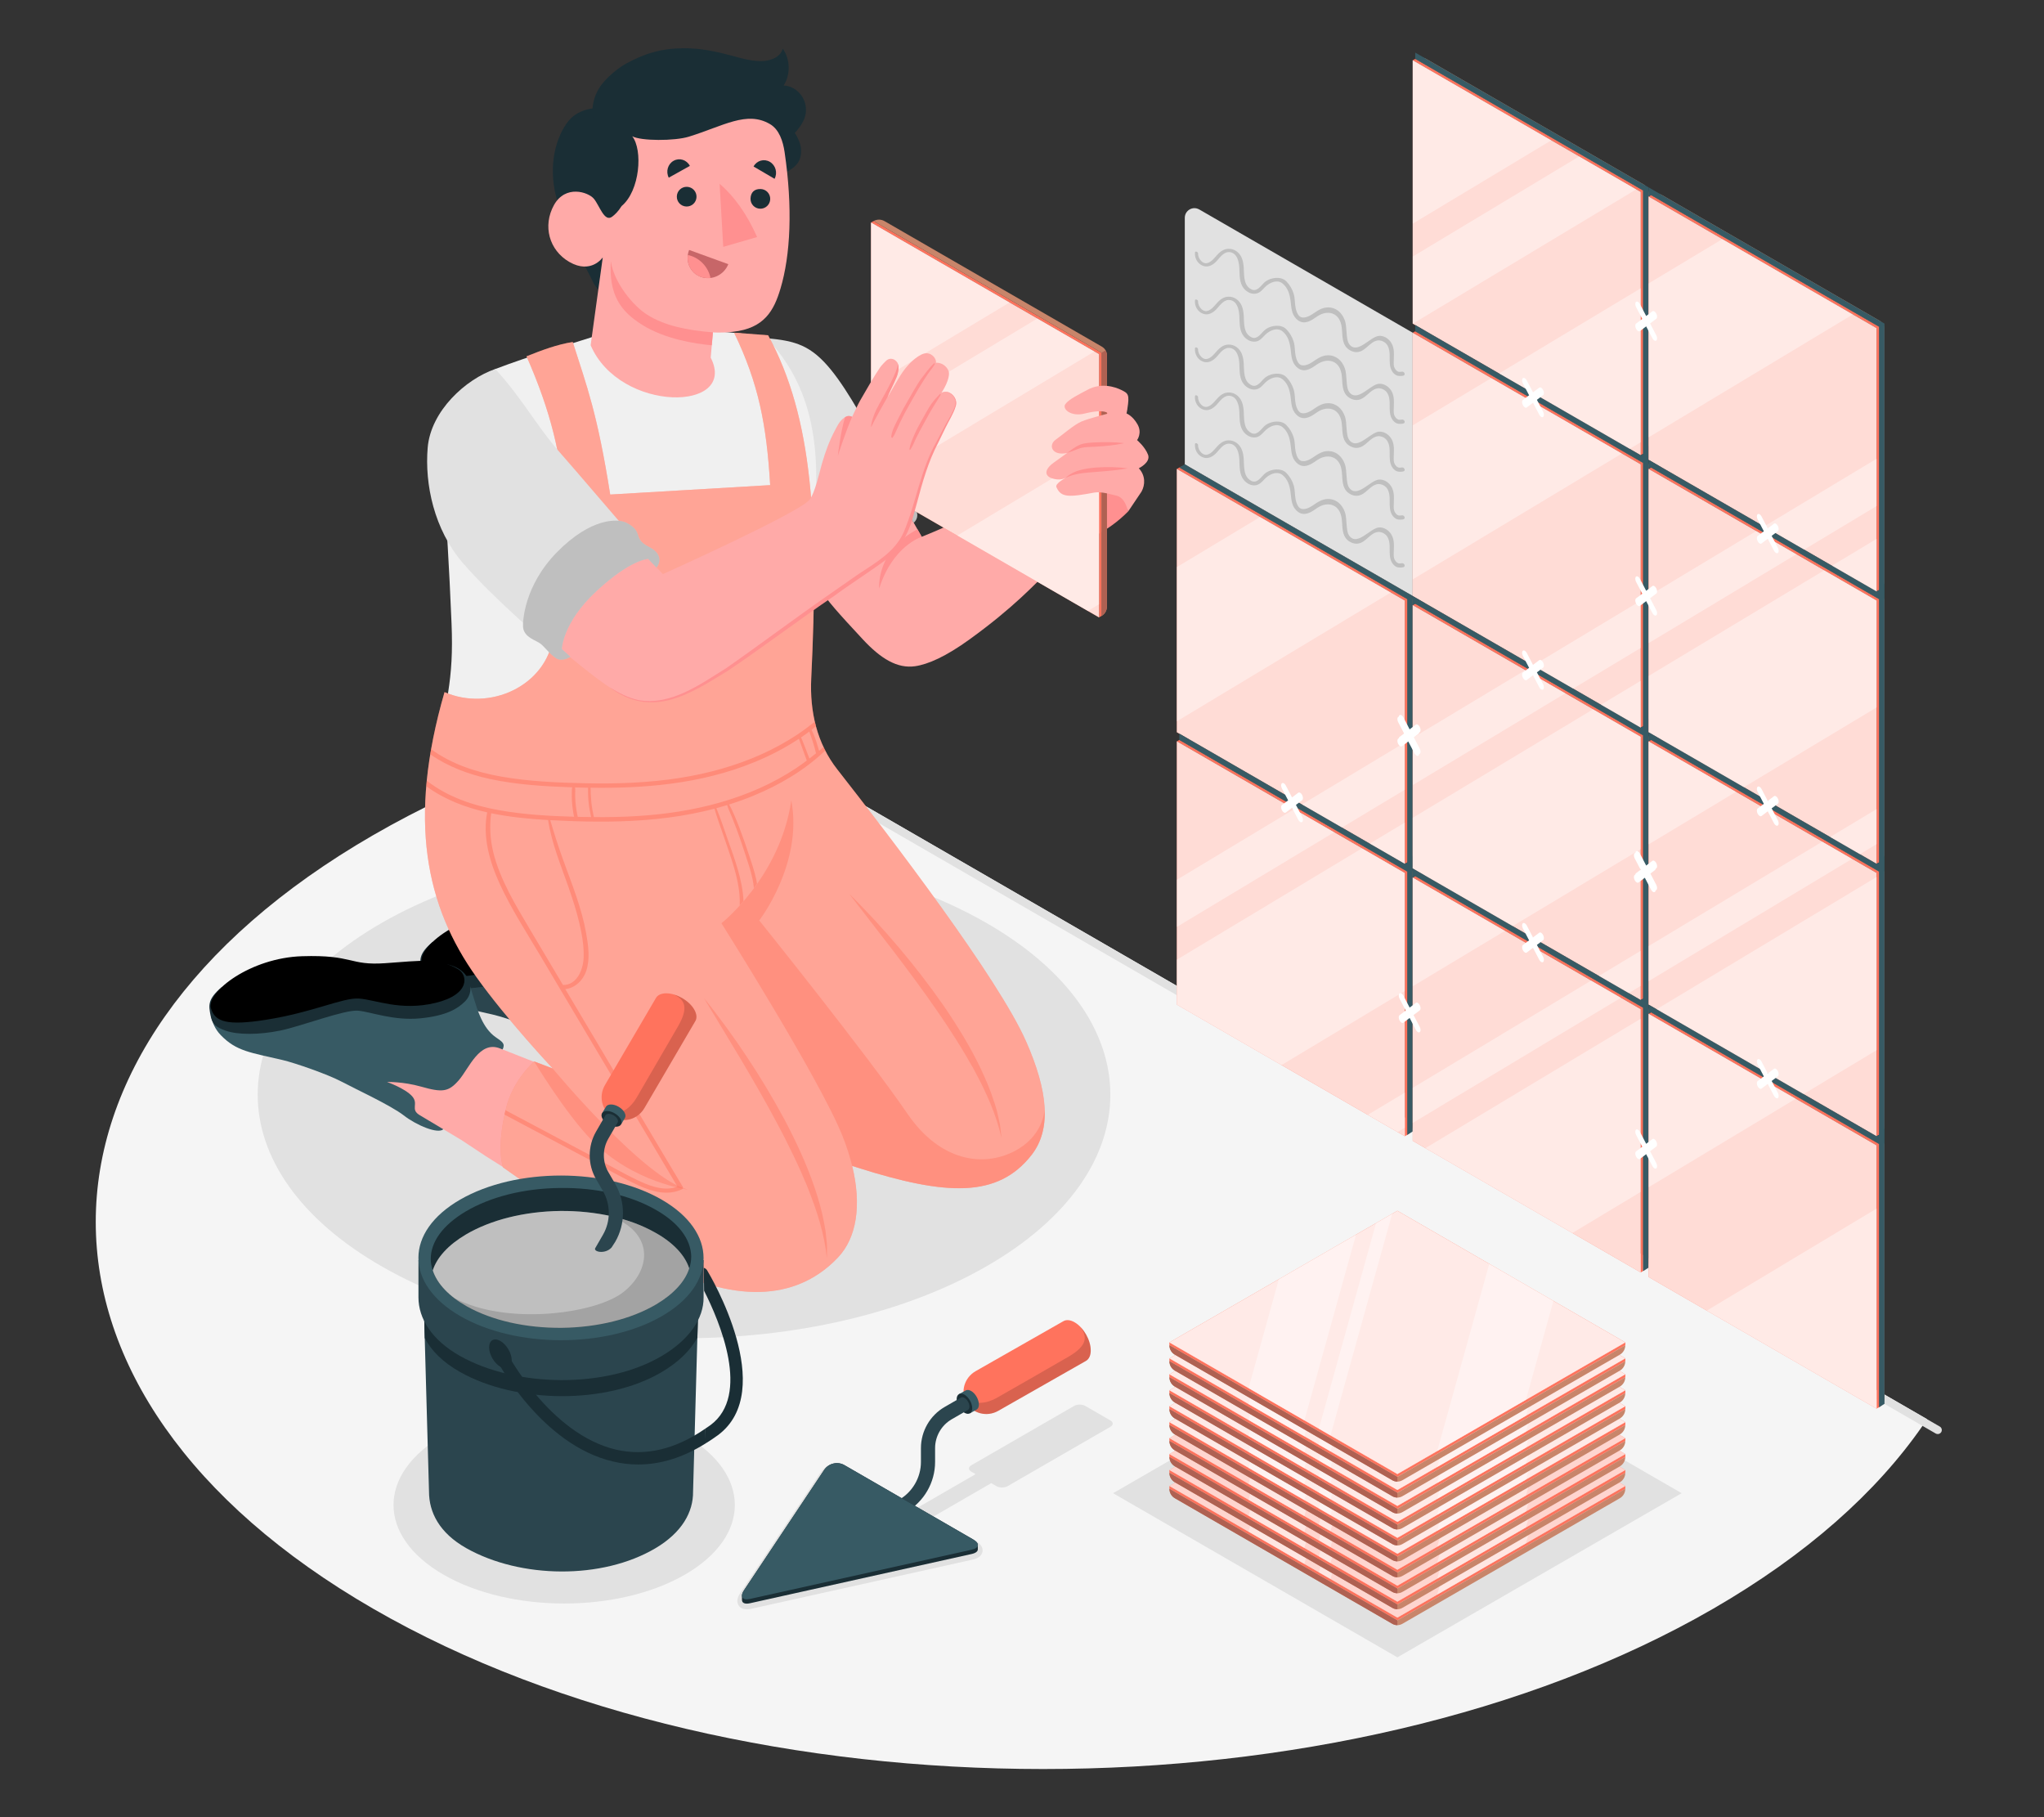 <?xml version="1.0" encoding="UTF-8"?>
<svg id="Layer_2" data-name="Layer 2" xmlns="http://www.w3.org/2000/svg" viewBox="0 0 540 480">
  <rect x="0" y="0" width="540" height="480" fill="#333333" stroke="none"/>
  <defs>
    <style>
      .cls-1, .cls-2, .cls-3, .cls-4, .cls-5, .cls-6, .cls-7, .cls-8, .cls-9, .cls-10, .cls-11, .cls-12, .cls-13, .cls-14, .cls-15, .cls-16, .cls-17, .cls-18, .cls-19, .cls-20, .cls-21, .cls-22 {
        stroke-width: 0px;
      }

      .cls-1, .cls-2, .cls-16, .cls-18, .cls-19, .cls-22 {
        fill: #fff;
      }

      .cls-1, .cls-23 {
        opacity: .4;
      }

      .cls-2 {
        opacity: .85;
      }

      .cls-3 {
        fill: #af6152;
      }

      .cls-4, .cls-20 {
        fill: #ff735d;
      }

      .cls-5 {
        fill: #375a64;
      }

      .cls-6 {
        fill: #e1e1e1;
      }

      .cls-8 {
        fill: #2b454e;
      }

      .cls-9 {
        fill: #c76668;
      }

      .cls-10 {
        fill: #f5f5f5;
      }

      .cls-11 {
        fill: #f0f0f0;
      }

      .cls-12 {
        fill: none;
      }

      .cls-13 {
        fill: #1a2e35;
      }

      .cls-14 {
        fill: #c8856a;
      }

      .cls-15 {
        fill: #ff9090;
      }

      .cls-17 {
        fill: #ffaaa8;
      }

      .cls-18 {
        opacity: .7;
      }

      .cls-19 {
        opacity: .75;
      }

      .cls-20 {
        opacity: .5;
      }

      .cls-21 {
        opacity: .15;
      }

      .cls-22 {
        opacity: .35;
      }
    </style>
  </defs>
  <g id="Layer_2-2" data-name="Layer 2">
    <g>
      <g>
        <g id="Floor">
          <path id="Floor-2" data-name="Floor" class="cls-10" d="m185.41,187.93c-1.02.23-2.04.46-3.05.7-30.49,7.05-59.07,17.7-83.76,31.96-97.74,56.44-97.74,147.93.01,204.36,97.75,56.44,256.22,56.44,353.97,0,24.67-14.25,43.12-30.72,55.32-48.31.41-.59.82-1.18,1.21-1.78L185.41,187.93Z"/>
          <path class="cls-6" d="m511.93,378.8c-.18,0-.36-.05-.53-.14L171.85,182.58c-.51-.29-.68-.94-.39-1.45.29-.51.95-.68,1.45-.39l339.56,196.08c.51.29.68.94.39,1.45-.2.34-.55.53-.92.53Z"/>
        </g>
        <g id="Wall">
          <g>
            <g>
              <g id="Tile">
                <polygon class="cls-4" points="371.13 300.13 371.79 299.76 371.79 230.22 311.56 195.45 310.91 195.82 371.13 230.59 371.13 300.13"/>
                <path class="cls-14" d="m371.79,299.76h0c.89-.51,1.44-1.46,1.44-2.49v-66.34c0-.95-.51-1.83-1.33-2.31l-57.45-33.17c-.89-.51-1.99-.51-2.88,0h0l60.22,34.77v69.54Z"/>
                <path class="cls-3" d="m371.79,230.22h0v69.54c.89-.51,1.44-1.46,1.44-2.49v-66.34c0-.48-.13-.93-.36-1.33l-1.08.62Z"/>
                <g>
                  <polygon class="cls-4" points="310.91 195.82 371.13 230.59 371.13 300.13 310.91 265.36 310.91 195.82"/>
                  <polygon class="cls-19" points="310.91 195.82 371.13 230.59 371.13 300.13 310.91 265.36 310.91 195.82"/>
                </g>
              </g>
              <g id="Tile-2" data-name="Tile">
                <polygon class="cls-4" points="371.13 228.18 371.79 227.8 371.79 158.26 311.56 123.49 310.91 123.87 371.13 158.64 371.13 228.18"/>
                <path class="cls-14" d="m371.79,227.8h0c.89-.51,1.44-1.46,1.44-2.49v-66.34c0-.95-.51-1.83-1.33-2.31l-57.45-33.17c-.89-.51-1.99-.51-2.88,0h0l60.22,34.77v69.54Z"/>
                <path class="cls-3" d="m371.79,158.26h0v69.54c.89-.51,1.44-1.46,1.44-2.49v-66.34c0-.48-.13-.93-.36-1.33l-1.08.62Z"/>
                <g>
                  <polygon class="cls-4" points="310.91 123.87 371.13 158.64 371.13 228.18 310.91 193.41 310.91 123.87"/>
                  <polygon class="cls-19" points="310.91 123.87 371.13 158.64 371.13 228.18 310.91 193.41 310.91 123.87"/>
                  <path class="cls-6" d="m316.82,55.32l56.41,32.57v69.54l-60.22-34.77V57.53c0-1.96,2.12-3.18,3.81-2.2Z"/>
                </g>
              </g>
              <polygon class="cls-5" points="373.22 157.43 313 122.66 311.56 123.49 371.79 158.26 371.79 227.8 371.13 228.18 311.56 193.78 311.56 195.45 371.79 230.22 371.79 299.76 373.22 298.87 373.22 157.43"/>
            </g>
            <g>
              <g id="Tile-3" data-name="Tile">
                <polygon class="cls-4" points="433.45 336.11 434.1 335.73 434.1 266.19 373.88 231.42 373.22 231.8 433.45 266.57 433.45 336.11"/>
                <path class="cls-14" d="m434.1,335.73h0c.89-.51,1.44-1.46,1.44-2.49v-66.34c0-.95-.51-1.83-1.33-2.31l-57.45-33.17c-.89-.51-1.99-.51-2.88,0h0l60.22,34.77v69.54Z"/>
                <path class="cls-3" d="m434.1,266.19h0v69.54c.89-.51,1.44-1.46,1.44-2.49v-66.34c0-.48-.13-.93-.36-1.33l-1.08.62Z"/>
                <g>
                  <polygon class="cls-4" points="373.22 231.8 433.45 266.57 433.45 336.11 373.22 301.34 373.22 231.8"/>
                  <polygon class="cls-19" points="373.22 231.8 433.45 266.57 433.45 336.11 373.22 301.34 373.22 231.8"/>
                </g>
              </g>
              <g id="Tile-4" data-name="Tile">
                <polygon class="cls-4" points="433.45 264.15 434.1 263.78 434.1 194.24 373.88 159.47 373.22 159.84 433.45 194.61 433.45 264.15"/>
                <path class="cls-14" d="m434.1,263.78h0c.89-.51,1.44-1.46,1.44-2.49v-66.34c0-.95-.51-1.83-1.33-2.31l-57.45-33.17c-.89-.51-1.99-.51-2.88,0h0l60.22,34.77v69.54Z"/>
                <path class="cls-3" d="m434.1,194.24h0v69.54c.89-.51,1.44-1.46,1.44-2.49v-66.34c0-.48-.13-.93-.36-1.33l-1.08.62Z"/>
                <g>
                  <polygon class="cls-4" points="373.22 159.84 433.45 194.61 433.45 264.15 373.22 229.38 373.22 159.84"/>
                  <polygon class="cls-19" points="373.22 159.84 433.45 194.61 433.45 264.15 373.22 229.38 373.22 159.84"/>
                </g>
              </g>
              <g id="Tile-5" data-name="Tile">
                <polygon class="cls-4" points="433.45 192.2 434.1 191.82 434.1 122.28 373.88 87.51 373.22 87.89 433.45 122.66 433.45 192.2"/>
                <path class="cls-14" d="m434.1,191.82h0c.89-.51,1.44-1.46,1.44-2.49v-66.34c0-.95-.51-1.83-1.33-2.31l-57.45-33.17c-.89-.51-1.99-.51-2.88,0h0l60.22,34.77v69.54Z"/>
                <path class="cls-3" d="m434.1,122.28h0v69.54c.89-.51,1.44-1.46,1.44-2.49v-66.34c0-.48-.13-.93-.36-1.33l-1.08.62Z"/>
                <g>
                  <polygon class="cls-4" points="373.22 87.89 433.45 122.66 433.45 192.2 373.22 157.43 373.22 87.89"/>
                  <polygon class="cls-19" points="373.22 87.89 433.45 122.66 433.45 192.2 373.22 157.43 373.22 87.89"/>
                </g>
              </g>
              <g id="Tile-6" data-name="Tile">
                <polygon class="cls-4" points="433.45 120.24 434.1 119.86 434.1 50.32 373.88 15.55 373.22 15.93 433.45 50.7 433.45 120.24"/>
                <path class="cls-14" d="m434.1,119.86h0c.89-.51,1.44-1.46,1.44-2.49V51.03c0-.95-.51-1.83-1.33-2.31l-57.45-33.17c-.89-.51-1.99-.51-2.88,0h0l60.22,34.77v69.54Z"/>
                <path class="cls-3" d="m434.1,50.32h0v69.54c.89-.51,1.44-1.46,1.44-2.49V51.03c0-.48-.13-.93-.36-1.33l-1.08.62Z"/>
                <g>
                  <polygon class="cls-4" points="373.22 15.93 433.45 50.7 433.45 120.24 373.22 85.47 373.22 15.93"/>
                  <polygon class="cls-19" points="373.22 15.93 433.45 50.7 433.45 120.24 373.22 85.47 373.22 15.93"/>
                </g>
              </g>
              <polygon class="cls-5" points="373.88 13.89 373.88 15.55 434.1 50.32 434.1 50.32 434.1 119.87 433.45 120.24 373.88 85.85 373.88 87.51 434.1 122.28 434.1 191.82 433.45 192.2 373.22 157.43 373.22 159.84 373.88 159.47 434.1 194.24 434.1 263.78 433.45 264.15 373.22 229.38 373.22 231.8 373.88 231.42 434.1 266.19 434.1 335.73 435.54 334.85 435.54 49.49 373.88 13.89"/>
            </g>
            <g>
              <g id="Tile-7" data-name="Tile">
                <polygon class="cls-4" points="495.76 372.09 496.42 371.71 496.42 302.17 436.19 267.4 435.54 267.78 495.76 302.55 495.76 372.09"/>
                <path class="cls-14" d="m496.42,371.71h0c.89-.51,1.44-1.46,1.44-2.49v-66.34c0-.95-.51-1.83-1.33-2.31l-57.45-33.17c-.89-.51-1.99-.51-2.88,0h0l60.22,34.77v69.54Z"/>
                <path class="cls-3" d="m496.42,302.17h0s0,69.54,0,69.54c.89-.51,1.44-1.46,1.44-2.49v-66.34c0-.48-.13-.93-.36-1.33l-1.08.62Z"/>
                <g>
                  <polygon class="cls-4" points="435.54 267.78 495.76 302.55 495.76 372.09 435.54 337.32 435.54 267.78"/>
                  <polygon class="cls-19" points="435.54 267.78 495.76 302.55 495.76 372.09 435.54 337.32 435.54 267.78"/>
                </g>
              </g>
              <g id="Tile-8" data-name="Tile">
                <polygon class="cls-4" points="495.76 300.13 496.42 299.75 496.42 230.21 436.19 195.44 435.54 195.82 495.76 230.59 495.76 300.13"/>
                <path class="cls-14" d="m496.42,299.75h0c.89-.51,1.44-1.46,1.44-2.49v-66.34c0-.95-.51-1.83-1.33-2.31l-57.45-33.17c-.89-.51-1.99-.51-2.88,0h0l60.22,34.77v69.54Z"/>
                <path class="cls-3" d="m496.42,230.21h0v69.54c.89-.51,1.44-1.46,1.44-2.49v-66.34c0-.48-.13-.93-.36-1.33l-1.08.62Z"/>
                <g>
                  <polygon class="cls-4" points="435.54 195.82 495.76 230.59 495.76 300.13 435.54 265.36 435.54 195.82"/>
                  <polygon class="cls-19" points="435.54 195.82 495.76 230.59 495.76 300.13 435.54 265.36 435.54 195.82"/>
                </g>
              </g>
              <g id="Tile-9" data-name="Tile">
                <polygon class="cls-4" points="495.76 228.17 496.42 227.8 496.42 158.26 436.19 123.49 435.54 123.86 495.76 158.63 495.76 228.17"/>
                <path class="cls-14" d="m496.42,227.8h0c.89-.51,1.44-1.46,1.44-2.49v-66.34c0-.95-.51-1.83-1.33-2.31l-57.45-33.17c-.89-.51-1.99-.51-2.88,0h0l60.22,34.77v69.54Z"/>
                <path class="cls-3" d="m496.42,158.26h0v69.54c.89-.51,1.44-1.46,1.44-2.49v-66.34c0-.48-.13-.93-.36-1.33l-1.08.62Z"/>
                <g>
                  <polygon class="cls-4" points="435.54 123.86 495.76 158.63 495.76 228.17 435.54 193.4 435.54 123.86"/>
                  <polygon class="cls-19" points="435.54 123.86 495.76 158.63 495.76 228.17 435.54 193.4 435.54 123.86"/>
                </g>
              </g>
              <g id="Tile-10" data-name="Tile">
                <polygon class="cls-4" points="495.76 156.22 496.42 155.84 496.42 86.3 436.19 51.53 435.54 51.91 495.76 86.68 495.76 156.22"/>
                <path class="cls-14" d="m496.42,155.84h0c.89-.51,1.44-1.46,1.44-2.49v-66.34c0-.95-.51-1.83-1.33-2.31l-57.45-33.17c-.89-.51-1.99-.51-2.88,0h0l60.22,34.77v69.54Z"/>
                <path class="cls-3" d="m496.42,86.3h0s0,69.54,0,69.54c.89-.51,1.44-1.46,1.44-2.49v-66.34c0-.48-.13-.93-.36-1.33l-1.08.62Z"/>
                <g>
                  <polygon class="cls-4" points="435.54 51.91 495.76 86.68 495.76 156.22 435.54 121.45 435.54 51.91"/>
                  <polygon class="cls-19" points="435.54 51.91 495.76 86.68 495.76 156.22 435.54 121.45 435.54 51.91"/>
                </g>
              </g>
              <polygon class="cls-5" points="435.54 49.49 435.54 51.91 436.19 51.53 496.42 86.3 496.42 86.3 496.42 155.84 495.76 156.22 435.54 121.45 435.54 123.86 436.19 123.49 496.42 158.26 496.42 227.8 495.76 228.17 435.54 193.4 435.54 195.82 436.19 195.44 496.42 230.21 496.42 299.75 495.76 300.13 435.54 265.36 435.54 267.78 436.19 267.4 496.42 302.17 496.42 371.71 497.86 370.82 497.86 85.47 435.54 49.49"/>
            </g>
            <g>
              <path class="cls-21" d="m369.59,98.23c-.63-.14-1.14-.8-1.3-1.4-.09-.34-.09-.69-.09-1.04,0-1.83.36-3.7-.69-5.32-.69-1.07-1.92-1.84-3.19-1.75-2.32.16-5.67,4.96-7.82,2.25-.6-.76-.65-2.06-.74-2.99-.11-1.17-.1-2.37-.51-3.45-.75-1.97-2.27-3.36-4.46-3.33-1.62.03-2.79.92-4.06,1.77-.77.52-2.03,1.14-3,.81-.84-.29-1.27-1.62-1.43-2.4-.26-1.25-.14-2.53-.52-3.77-.37-1.24-1.05-2.39-1.96-3.31-1.35-1.36-3.95-1.04-5.41,0-.89.64-1.61,1.94-2.69,2.26-.71.21-1.44-.22-1.93-.71-.66-.66-.92-1.56-1.04-2.47-.23-1.76.01-3.54-.68-5.22-.61-1.49-1.98-2.53-3.63-2.44-1.54.08-2.51,1.16-3.45,2.25-.91,1.06-2.25,2.28-3.58,1.03-.56-.53-.91-1.28-.89-2.05.01-.42-.77-.74-.82-.25-.14,1.48.68,2.98,2.1,3.51,1.41.54,2.68-.23,3.62-1.25.97-1.05,1.99-2.65,3.65-2.33,1.85.36,2.27,2.62,2.35,4.19.09,1.82-.04,3.88,1.19,5.38.68.82,1.72,1.44,2.81,1.4,1.32-.04,1.95-.93,2.81-1.79.96-.96,2.53-1.8,3.92-1.33.27.09.51.26.73.44,1.38,1.16,1.82,2.75,2.06,4.46.25,1.77.17,3.45,1.53,4.84,1.32,1.34,2.78,1.09,4.29.18.61-.37,1.17-.82,1.79-1.16,1.39-.77,3.24-.92,4.5.18,1.18,1.03,1.43,2.62,1.52,4.1.09,1.49.15,3.11,1.13,4.24.35.4.8.71,1.28.93.49.22,1.02.36,1.55.32,2.33-.15,3.31-2.82,5.52-3.09.34-.04.69.02,1.01.13,1.92.67,2.1,2.58,2.08,4.33-.01,1.2-.03,2.54.59,3.61.3.52.8,1.03,1.37,1.22.4.14,1.54.18,1.87-.1.24-.2.14-.62-.11-.8-.42-.3-.74-.03-1.16-.08-.05,0-.09-.01-.13-.02Z"/>
              <path class="cls-21" d="m369.59,110.88c-.63-.14-1.14-.8-1.3-1.4-.09-.34-.09-.69-.09-1.04,0-1.83.36-3.7-.69-5.32-.69-1.07-1.92-1.84-3.19-1.75-2.32.16-5.67,4.96-7.82,2.25-.6-.76-.65-2.06-.74-2.99-.11-1.17-.1-2.37-.51-3.45-.75-1.97-2.27-3.36-4.46-3.33-1.62.03-2.79.92-4.06,1.77-.77.52-2.03,1.14-3,.81-.84-.29-1.27-1.62-1.43-2.4-.26-1.25-.14-2.53-.52-3.77-.37-1.24-1.05-2.39-1.96-3.31-1.35-1.36-3.95-1.04-5.41,0-.89.64-1.61,1.94-2.69,2.26-.71.21-1.44-.22-1.93-.71-.66-.66-.92-1.56-1.04-2.47-.23-1.76.01-3.54-.68-5.22-.61-1.49-1.98-2.53-3.63-2.44-1.54.08-2.51,1.16-3.45,2.25-.91,1.06-2.25,2.28-3.58,1.03-.56-.53-.91-1.28-.89-2.05.01-.42-.77-.74-.82-.25-.14,1.48.68,2.98,2.1,3.51,1.41.54,2.68-.23,3.62-1.25.97-1.05,1.99-2.65,3.65-2.33,1.85.36,2.27,2.62,2.35,4.19.09,1.82-.04,3.88,1.19,5.38.68.82,1.72,1.44,2.81,1.4,1.32-.04,1.95-.93,2.81-1.79.96-.96,2.53-1.8,3.92-1.33.27.09.51.26.73.44,1.38,1.16,1.82,2.75,2.06,4.46.25,1.77.17,3.45,1.53,4.84,1.32,1.34,2.78,1.09,4.29.18.61-.37,1.17-.82,1.79-1.16,1.39-.77,3.24-.92,4.5.18,1.18,1.03,1.43,2.62,1.52,4.1.09,1.49.15,3.11,1.13,4.24.35.4.8.71,1.28.93.49.22,1.02.36,1.55.32,2.33-.15,3.31-2.82,5.52-3.09.34-.04.69.02,1.01.13,1.92.67,2.1,2.58,2.08,4.33-.01,1.2-.03,2.54.59,3.61.3.52.8,1.03,1.37,1.22.4.14,1.54.18,1.87-.1.24-.2.14-.62-.11-.8-.42-.3-.74-.03-1.16-.08-.05,0-.09-.01-.13-.02Z"/>
              <path class="cls-21" d="m369.59,123.53c-.63-.14-1.14-.8-1.3-1.4-.09-.34-.09-.69-.09-1.04,0-1.83.36-3.7-.69-5.32-.69-1.07-1.92-1.84-3.19-1.75-2.32.16-5.67,4.96-7.82,2.25-.6-.76-.65-2.06-.74-2.99-.11-1.17-.1-2.37-.51-3.45-.75-1.97-2.27-3.36-4.46-3.33-1.62.03-2.79.92-4.06,1.77-.77.52-2.03,1.14-3,.81-.84-.29-1.27-1.62-1.43-2.4-.26-1.25-.14-2.53-.52-3.77-.37-1.24-1.05-2.39-1.96-3.31-1.35-1.36-3.95-1.04-5.41,0-.89.64-1.61,1.94-2.69,2.26-.71.21-1.44-.22-1.93-.71-.66-.66-.92-1.56-1.04-2.47-.23-1.76.01-3.54-.68-5.22-.61-1.49-1.98-2.53-3.63-2.44-1.54.08-2.51,1.16-3.45,2.25-.91,1.06-2.25,2.28-3.58,1.03-.56-.53-.91-1.28-.89-2.05.01-.41-.77-.74-.82-.25-.14,1.48.68,2.98,2.1,3.51,1.41.54,2.68-.23,3.62-1.25.97-1.05,1.99-2.65,3.65-2.33,1.85.36,2.27,2.62,2.35,4.19.09,1.82-.04,3.88,1.19,5.38.68.82,1.72,1.44,2.81,1.4,1.32-.04,1.95-.93,2.81-1.79.96-.96,2.53-1.8,3.92-1.33.27.09.51.26.73.44,1.38,1.16,1.82,2.75,2.06,4.46.25,1.77.17,3.45,1.53,4.84,1.32,1.34,2.78,1.09,4.29.18.61-.37,1.17-.82,1.79-1.16,1.39-.77,3.24-.92,4.5.18,1.18,1.03,1.43,2.62,1.52,4.1.09,1.49.15,3.11,1.13,4.24.35.4.8.71,1.28.93.49.22,1.02.36,1.55.32,2.33-.15,3.31-2.82,5.52-3.09.34-.04.69.02,1.01.13,1.92.67,2.1,2.58,2.08,4.33-.01,1.2-.03,2.54.59,3.61.3.52.8,1.03,1.37,1.22.4.14,1.54.18,1.87-.1.24-.2.14-.62-.11-.8-.42-.3-.74-.03-1.16-.08-.05,0-.09-.01-.13-.02Z"/>
              <path class="cls-21" d="m369.59,136.18c-.63-.14-1.14-.8-1.3-1.4-.09-.34-.09-.69-.09-1.04,0-1.83.36-3.7-.69-5.32-.69-1.07-1.92-1.84-3.19-1.75-2.32.16-5.67,4.96-7.82,2.25-.6-.76-.65-2.06-.74-2.99-.11-1.17-.1-2.37-.51-3.45-.75-1.97-2.27-3.36-4.46-3.33-1.62.03-2.79.92-4.06,1.77-.77.52-2.03,1.14-3,.81-.84-.29-1.27-1.62-1.43-2.4-.26-1.25-.14-2.53-.52-3.77-.37-1.24-1.05-2.39-1.96-3.31-1.35-1.36-3.95-1.04-5.41,0-.89.64-1.61,1.94-2.69,2.26-.71.21-1.44-.22-1.93-.71-.66-.66-.92-1.56-1.04-2.47-.23-1.76.01-3.54-.68-5.22-.61-1.49-1.98-2.53-3.63-2.44-1.54.08-2.51,1.16-3.45,2.25-.91,1.06-2.25,2.28-3.58,1.03-.56-.53-.91-1.28-.89-2.05.01-.41-.77-.74-.82-.25-.14,1.48.68,2.98,2.1,3.51,1.41.54,2.68-.23,3.62-1.25.97-1.05,1.99-2.65,3.65-2.33,1.85.36,2.27,2.62,2.35,4.19.09,1.82-.04,3.88,1.19,5.38.68.82,1.72,1.44,2.81,1.4,1.32-.04,1.95-.93,2.81-1.79.96-.96,2.53-1.8,3.92-1.33.27.09.51.26.73.44,1.38,1.16,1.82,2.75,2.06,4.46.25,1.77.17,3.45,1.53,4.84,1.32,1.34,2.78,1.09,4.29.18.61-.37,1.17-.82,1.79-1.16,1.39-.77,3.24-.92,4.5.18,1.18,1.03,1.43,2.62,1.52,4.1.09,1.49.15,3.11,1.13,4.24.35.4.8.71,1.28.93.49.22,1.02.36,1.55.32,2.33-.15,3.31-2.82,5.52-3.09.34-.04.69.02,1.01.13,1.92.67,2.1,2.58,2.08,4.33-.01,1.2-.03,2.54.59,3.61.3.52.8,1.03,1.37,1.22.4.14,1.54.18,1.87-.1.24-.2.14-.62-.11-.8-.42-.3-.74-.03-1.16-.08-.05,0-.09-.01-.13-.02Z"/>
              <path class="cls-21" d="m369.59,148.83c-.63-.14-1.14-.8-1.3-1.4-.09-.34-.09-.69-.09-1.04,0-1.83.36-3.7-.69-5.32-.69-1.07-1.92-1.84-3.19-1.75-2.32.16-5.67,4.96-7.82,2.25-.6-.76-.65-2.06-.74-2.99-.11-1.17-.1-2.37-.51-3.45-.75-1.97-2.27-3.36-4.46-3.33-1.62.03-2.79.92-4.06,1.77-.77.52-2.03,1.14-3,.81-.84-.29-1.27-1.62-1.43-2.4-.26-1.25-.14-2.53-.52-3.77-.37-1.24-1.05-2.39-1.96-3.31-1.35-1.36-3.95-1.04-5.41,0-.89.64-1.61,1.94-2.69,2.26-.71.21-1.44-.22-1.93-.71-.66-.66-.92-1.56-1.04-2.47-.23-1.76.01-3.54-.68-5.22-.61-1.49-1.98-2.53-3.63-2.44-1.54.08-2.51,1.16-3.45,2.25-.91,1.06-2.25,2.28-3.58,1.03-.56-.53-.91-1.28-.89-2.05.01-.41-.77-.74-.82-.25-.14,1.48.68,2.98,2.1,3.51,1.41.54,2.68-.23,3.62-1.25.97-1.05,1.99-2.65,3.65-2.33,1.85.36,2.27,2.62,2.35,4.19.09,1.82-.04,3.88,1.19,5.38.68.82,1.72,1.44,2.81,1.4,1.32-.04,1.95-.93,2.81-1.79.96-.96,2.53-1.8,3.92-1.33.27.09.51.26.73.44,1.38,1.16,1.82,2.75,2.06,4.46.25,1.77.17,3.45,1.53,4.84,1.32,1.34,2.78,1.09,4.29.18.61-.37,1.17-.82,1.79-1.16,1.39-.77,3.24-.92,4.5.18,1.18,1.03,1.43,2.62,1.52,4.1.09,1.49.15,3.11,1.13,4.24.35.4.8.71,1.28.93.49.22,1.02.36,1.55.32,2.33-.15,3.31-2.82,5.52-3.09.34-.04.69.02,1.01.13,1.92.67,2.1,2.58,2.08,4.33-.01,1.2-.03,2.54.59,3.61.3.52.8,1.03,1.37,1.22.4.14,1.54.18,1.87-.1.24-.2.14-.62-.11-.8-.42-.3-.74-.03-1.16-.08-.05,0-.09-.01-.13-.02Z"/>
            </g>
            <path class="cls-1" d="m371.13,228.18v-10.91l-9.25,5.56,9.25,5.34Zm0,71.96h0s-1.92-1.11-1.92-1.11h0l1.92,1.11Zm-9.79-5.65l-22.79-13.16,22.79,13.16h0Zm11.88-78.47h0v13.37l26.4,15.24,33.83-20.33v-29.68l-12.58-7.26-47.65,28.66Zm-18.7,2.57l16.61-9.99v-12.47l-27.18,16.36,10.57,6.1Zm75.75,43.74l3.18-1.91h0v-9.27l-11.04,6.64,7.87,4.54Zm-9.92-3.31l-47.13,28.33h0v9.27l55-33.06-7.87-4.54Zm-17.02-12.24l-3.72-2.15h0s3.72,2.15,3.72,2.15Zm0,71.96l12.05,6.96,18.06-10.86h0v-45.74l-56.88,34.19,26.77,15.45Zm-92.43-65.23v11.87l27.65,15.96,32.57-19.58v-31.15l-11.3-6.53-48.92,29.42ZM455.02,63.16l-19.48,11.71v40.65l53.95-32.46-34.47-19.9Zm-19.48,132.67v27.21l23.09-13.88-23.09-13.33Zm45.88,26.49l-45.88,27.58v9.27l53.74-32.3-7.87-4.54Zm-45.88-170.4l19.48,11.25-19.48-11.25h0Zm-102.64,84.65l-21.99,13.22v40.73l56.52-34.01-34.53-19.94Zm38.24,161.31v-9.27l-9.79,5.88,7.87,4.54,1.92-1.16Zm-29.23-84.15l-30.99,18.65v12.45l41.56-25-10.57-6.1Zm61.44-180.4l-30.11-17.38v43.12l36.58-22-6.47-3.73Zm-30.11,198.49v28.69l24.34-14.63-24.34-14.05Zm20.73-131.94l-20.73,12.46h0v40.69l55.24-33.23-25.12-14.51-9.38-5.41Zm97.38,125.76l4.43-2.66v-9.27l-12.29,7.39,7.87,4.54Zm-55.79-47.09v14.87l25.14,14.52,35.08-21.09v-28.2l-13.85-8-46.37,27.89Zm40.91,110.45l19.31-11.61v-45.74l-58.13,34.94,38.82,22.41Zm-40.91-131.61v12.48l39.01-23.47-10.59-6.12-28.42,17.1Zm30.47-18.33l10.59,6.12,19.16-11.52v-12.49l-29.75,17.9Zm29.75,17.18v-13.91l-11.8,7.1,11.8,6.81Zm0,215.87v-52.88l-44.88,26.97,44.88,25.91Zm-21.21-225.7l7.36,4.25-7.36-4.25h0Zm-39.01-22.52l28.42,16.41-28.42-16.41h0Zm.04,143.94l-.04.02v45.74l38.86-23.36-38.82-22.41Zm-7.12-148.02l4.99,2.88-4.99-2.88h0Zm4.99,72.42v-12.41l-10.53,6.33,10.53,6.08Zm-17.89-10.33l17.89-10.76v-12.48l-28.47,17.13,10.58,6.11Zm-2.05,1.23l7.36,4.25-7.36-4.25h0Zm-10.58-6.11l-29.7,17.87v12.47l40.29-24.23-10.17-5.87-.41-.24Zm29.31-126.99l1.21.7-1.21-.7h0Zm-28.9,52.85l27.18,15.69,2.94-1.77v-40.66l-37.44,22.5,7.33,4.23Zm32.2,164.92l.04.02-.04-.02h0Zm-62.32-200.05h0v17.75l59.01-35.47-15.07-8.7-43.94,26.43Z"/>
          </g>
          <g>
            <g>
              <path class="cls-16" d="m369.38,195.13l1.64-1.24-1.64-3.14c-.28-.54-.28-1.16,0-1.37s.75.05,1.03.6l1.64,3.14,1.64-1.24c.28-.22.75.05,1.03.6.28.54.28,1.16,0,1.37l-1.64,1.24,1.64,3.14c.28.54.28,1.16,0,1.37-.28.22-.75-.05-1.03-.6l-1.64-3.14-1.64,1.24c-.28.22-.75-.05-1.03-.6-.28-.54-.28-1.16,0-1.37Z"/>
              <path class="cls-16" d="m431.87,231.12l1.64-1.24-1.64-3.14c-.28-.54-.28-1.16,0-1.37.28-.22.75.05,1.03.6l1.64,3.14,1.64-1.24c.28-.22.75.05,1.03.6.28.54.28,1.16,0,1.37l-1.64,1.24,1.64,3.14c.28.54.28,1.16,0,1.37-.28.22-.75-.05-1.03-.6l-1.64-3.14-1.64,1.24c-.28.22-.75-.05-1.03-.6-.28-.54-.28-1.16,0-1.37Z"/>
            </g>
            <g>
              <path class="cls-16" d="m369.74,194.66l1.64-1.24-1.64-3.14c-.28-.54-.28-1.16,0-1.37.28-.22.75.05,1.03.6l1.64,3.14,1.64-1.24c.28-.22.75.05,1.03.6.28.54.28,1.16,0,1.37l-1.64,1.24,1.64,3.14c.28.54.28,1.16,0,1.37-.28.22-.75-.05-1.03-.6l-1.64-3.14-1.64,1.24c-.28.22-.75-.05-1.03-.6-.28-.54-.28-1.16,0-1.37Z"/>
              <path class="cls-16" d="m432.23,230.64l1.64-1.24-1.64-3.14c-.28-.54-.28-1.16,0-1.37.28-.22.75.05,1.03.6l1.64,3.14,1.64-1.24c.28-.22.75.05,1.03.6.28.54.28,1.16,0,1.37l-1.64,1.24,1.64,3.14c.28.54.28,1.16,0,1.37s-.75-.05-1.03-.6l-1.64-3.14-1.64,1.24c-.28.22-.75-.05-1.03-.6-.28-.54-.28-1.16,0-1.37Z"/>
            </g>
            <path class="cls-16" d="m432.23,158.06l1.64-1.24-1.64-3.14c-.28-.54-.28-1.16,0-1.37.28-.22.75.05,1.03.6l1.64,3.14,1.64-1.24c.28-.22.75.05,1.03.6.28.54.28,1.16,0,1.37l-1.64,1.24,1.64,3.14c.28.54.28,1.16,0,1.37s-.75-.05-1.03-.6l-1.64-3.14-1.64,1.24c-.28.22-.75-.05-1.03-.6-.28-.54-.28-1.16,0-1.37Z"/>
            <path class="cls-16" d="m432.23,85.48l1.64-1.24-1.64-3.14c-.28-.54-.28-1.16,0-1.37.28-.22.75.05,1.03.6l1.64,3.14,1.64-1.24c.28-.22.75.05,1.03.6.28.54.28,1.16,0,1.37l-1.64,1.24,1.64,3.14c.28.54.28,1.16,0,1.37s-.75-.05-1.03-.6l-1.64-3.14-1.64,1.24c-.28.22-.75-.05-1.03-.6-.28-.54-.28-1.16,0-1.37Z"/>
            <g>
              <path class="cls-16" d="m402.33,105.65l1.64-1.24-1.64-3.14c-.28-.54-.28-1.16,0-1.37.28-.22.75.05,1.03.6l1.64,3.14,1.64-1.24c.28-.22.75.05,1.03.6.28.54.28,1.16,0,1.37l-1.64,1.24,1.64,3.14c.28.54.28,1.16,0,1.37-.28.22-.75-.05-1.03-.6l-1.64-3.14-1.64,1.24c-.28.22-.75-.05-1.03-.6-.28-.54-.28-1.16,0-1.37Z"/>
              <path class="cls-16" d="m402.33,177.64l1.64-1.24-1.64-3.14c-.28-.54-.28-1.16,0-1.37.28-.22.75.05,1.03.6l1.64,3.14,1.64-1.24c.28-.22.75.05,1.03.6.28.54.28,1.16,0,1.37l-1.64,1.24,1.64,3.14c.28.54.28,1.16,0,1.37-.28.22-.75-.05-1.03-.6l-1.64-3.14-1.64,1.24c-.28.22-.75-.05-1.03-.6-.28-.54-.28-1.16,0-1.37Z"/>
              <path class="cls-16" d="m402.33,249.63l1.64-1.24-1.64-3.14c-.28-.54-.28-1.16,0-1.37.28-.22.75.05,1.03.6l1.64,3.14,1.64-1.24c.28-.22.75.05,1.03.6.28.54.28,1.16,0,1.37l-1.64,1.24,1.64,3.14c.28.54.28,1.16,0,1.37-.28.22-.75-.05-1.03-.6l-1.64-3.14-1.64,1.24c-.28.22-.75-.05-1.03-.6-.28-.54-.28-1.16,0-1.37Z"/>
              <path class="cls-16" d="m338.67,212.65l1.64-1.24-1.64-3.14c-.28-.54-.28-1.16,0-1.37s.75.05,1.03.6l1.64,3.14,1.64-1.24c.28-.22.75.05,1.03.6.28.54.28,1.16,0,1.37l-1.64,1.24,1.64,3.14c.28.54.28,1.16,0,1.37-.28.22-.75-.05-1.03-.6l-1.64-3.14-1.64,1.24c-.28.22-.75-.05-1.03-.6-.28-.54-.28-1.16,0-1.37Z"/>
            </g>
            <g>
              <path class="cls-16" d="m464.35,141.58l1.64-1.24-1.64-3.14c-.28-.54-.28-1.16,0-1.37.28-.22.75.05,1.03.6l1.64,3.14,1.64-1.24c.28-.22.75.05,1.03.6.28.54.28,1.16,0,1.37l-1.64,1.24,1.64,3.14c.28.54.28,1.16,0,1.37-.28.22-.75-.05-1.03-.6l-1.64-3.14-1.64,1.24c-.28.22-.75-.05-1.03-.6-.28-.54-.28-1.16,0-1.37Z"/>
              <path class="cls-16" d="m464.35,213.57l1.64-1.24-1.64-3.14c-.28-.54-.28-1.16,0-1.37.28-.22.75.05,1.03.6l1.64,3.14,1.64-1.24c.28-.22.75.05,1.03.6.28.54.28,1.16,0,1.37l-1.64,1.24,1.64,3.14c.28.54.28,1.16,0,1.37-.28.22-.75-.05-1.03-.6l-1.64-3.14-1.64,1.24c-.28.22-.75-.05-1.03-.6-.28-.54-.28-1.16,0-1.37Z"/>
              <path class="cls-16" d="m464.35,285.57l1.64-1.24-1.64-3.14c-.28-.54-.28-1.16,0-1.37.28-.22.75.05,1.03.6l1.64,3.14,1.64-1.24c.28-.22.75.05,1.03.6.28.54.28,1.16,0,1.37l-1.64,1.24,1.64,3.14c.28.54.28,1.16,0,1.37-.28.22-.75-.05-1.03-.6l-1.64-3.14-1.64,1.24c-.28.22-.75-.05-1.03-.6-.28-.54-.28-1.16,0-1.37Z"/>
            </g>
            <g>
              <path class="cls-16" d="m369.74,268.16l1.64-1.24-1.64-3.14c-.28-.54-.28-1.16,0-1.37.28-.22.75.05,1.03.6l1.64,3.14,1.64-1.24c.28-.22.75.05,1.03.6.28.54.28,1.16,0,1.37l-1.64,1.24,1.64,3.14c.28.54.28,1.16,0,1.37-.28.22-.75-.05-1.03-.6l-1.64-3.14-1.64,1.24c-.28.22-.75-.05-1.03-.6-.28-.54-.28-1.16,0-1.37Z"/>
              <path class="cls-16" d="m432.23,304.14l1.64-1.24-1.64-3.14c-.28-.54-.28-1.16,0-1.37.28-.22.75.05,1.03.6l1.64,3.14,1.64-1.24c.28-.22.75.05,1.03.6.28.54.28,1.16,0,1.37l-1.64,1.24,1.64,3.14c.28.54.28,1.16,0,1.37-.28.22-.75-.05-1.03-.6l-1.64-3.14-1.64,1.24c-.28.22-.75-.05-1.03-.6-.28-.54-.28-1.16,0-1.37Z"/>
            </g>
          </g>
        </g>
        <path id="Shadow" class="cls-6" d="m260.35,334.64c-43.99,25.13-115.3,25.13-159.28,0-43.99-25.13-43.98-65.86,0-90.99,43.99-25.13,115.3-25.13,159.28,0,43.99,25.13,43.99,65.86,0,90.99Z"/>
        <polygon id="Shadow-2" data-name="Shadow" class="cls-6" points="444.27 394.42 369.17 437.78 294.06 394.42 369.17 351.05 444.27 394.42"/>
        <path id="Shadow-3" data-name="Shadow" class="cls-6" d="m180.93,415.94c-17.61,10.16-46.15,10.16-63.76,0-17.61-10.17-17.61-26.65,0-36.81,17.61-10.17,46.15-10.17,63.76,0,17.61,10.17,17.61,26.65,0,36.81Z"/>
        <path id="Shadow-4" data-name="Shadow" class="cls-6" d="m293.36,375.21l-6.66-3.85c-.81-.46-2.11-.46-2.92,0l-27.18,15.69c-.81.47-.81,1.22,0,1.68l1.14.66-15.27,8.82-18.78-10.85c-.77-.45-1.66-.68-2.57-.68-1.77,0-3.41.86-4.37,2.31l-21.19,31.81c-1,1.5-.83,2.54-.5,3.14.23.44.83,1.16,2.24,1.16.34,0,.72-.05,1.12-.13l58.57-13.01c2.03-.45,2.48-1.53,2.58-2.13.09-.6-.02-1.77-1.82-2.8l-11.15-6.44,15.27-8.82,1.39.8c.81.46,2.11.46,2.92,0l27.18-15.69c.81-.47.81-1.22,0-1.68Z"/>
        <g id="Pile_of_Tiles" data-name="Pile of Tiles">
          <g id="Tile-11" data-name="Tile">
            <polygon class="cls-4" points="308.94 392.51 308.94 393.26 369.17 428.03 429.39 393.26 429.39 392.51 369.17 427.28 308.94 392.51"/>
            <path class="cls-14" d="m308.94,393.26h0c0,1.03.55,1.98,1.44,2.49l57.45,33.17c.82.48,1.84.48,2.66,0l57.45-33.17c.89-.51,1.44-1.46,1.44-2.49h0l-60.22,34.77-60.22-34.77Z"/>
            <path class="cls-3" d="m369.17,428.03h0s-60.22-34.77-60.22-34.77c0,1.03.55,1.98,1.44,2.49l57.45,33.17c.41.24.87.36,1.33.36v-1.25Z"/>
            <g>
              <polygon class="cls-4" points="429.39 392.51 369.17 427.28 308.94 392.51 369.17 357.74 429.39 392.51"/>
              <polygon class="cls-18" points="429.39 392.51 369.17 427.28 308.94 392.51 369.17 357.74 429.39 392.51"/>
            </g>
            <path class="cls-1" d="m337.86,375.81l-8,28.77,14.75,8.52,13.64-49.06-20.39,11.77Zm55.59-4.06l-13.75,49.44,23.44-13.53,7.26-26.12-16.96-9.79Zm-45.01,43.56l3.07,1.77,16.28-58.56-4.25,2.45-15.11,54.33Z"/>
          </g>
          <g id="Tile-12" data-name="Tile">
            <polygon class="cls-4" points="308.94 388.29 308.94 389.05 369.17 423.82 429.39 389.05 429.39 388.29 369.17 423.06 308.94 388.29"/>
            <path class="cls-14" d="m308.94,389.05h0c0,1.03.55,1.98,1.44,2.49l57.45,33.17c.82.48,1.84.48,2.66,0l57.45-33.17c.89-.51,1.44-1.46,1.44-2.49h0l-60.22,34.77-60.22-34.77Z"/>
            <path class="cls-3" d="m369.17,423.82h0s-60.22-34.77-60.22-34.77c0,1.03.55,1.98,1.44,2.49l57.45,33.17c.41.24.87.36,1.33.36v-1.25Z"/>
            <g>
              <polygon class="cls-4" points="429.39 388.29 369.17 423.06 308.94 388.29 369.17 353.52 429.39 388.29"/>
              <polygon class="cls-18" points="429.39 388.29 369.17 423.06 308.94 388.29 369.17 353.52 429.39 388.29"/>
            </g>
            <path class="cls-1" d="m337.86,371.6l-8,28.77,14.75,8.52,13.64-49.06-20.39,11.77Zm55.59-4.06l-13.75,49.44,23.44-13.53,7.26-26.12-16.96-9.79Zm-45.01,43.56l3.07,1.77,16.28-58.56-4.25,2.45-15.11,54.33Z"/>
          </g>
          <g id="Tile-13" data-name="Tile">
            <polygon class="cls-4" points="308.94 384.08 308.94 384.84 369.17 419.61 429.39 384.84 429.39 384.08 369.17 418.85 308.94 384.08"/>
            <path class="cls-14" d="m308.94,384.84h0c0,1.03.55,1.98,1.44,2.49l57.45,33.17c.82.48,1.84.48,2.66,0l57.45-33.17c.89-.51,1.44-1.46,1.44-2.49h0l-60.22,34.77-60.22-34.77Z"/>
            <path class="cls-3" d="m369.17,419.6h0s-60.22-34.77-60.22-34.77c0,1.03.55,1.98,1.44,2.49l57.45,33.17c.41.24.87.36,1.33.36v-1.25Z"/>
            <g>
              <polygon class="cls-4" points="429.39 384.08 369.17 418.85 308.94 384.08 369.17 349.31 429.39 384.08"/>
              <polygon class="cls-18" points="429.39 384.08 369.17 418.85 308.94 384.08 369.17 349.31 429.39 384.08"/>
            </g>
            <path class="cls-1" d="m337.86,367.39l-8,28.77,14.75,8.52,13.64-49.06-20.39,11.77Zm55.59-4.06l-13.75,49.44,23.44-13.53,7.26-26.12-16.96-9.79Zm-45.01,43.56l3.07,1.77,16.28-58.56-4.25,2.45-15.11,54.33Z"/>
          </g>
          <g id="Tile-14" data-name="Tile">
            <polygon class="cls-4" points="308.94 379.87 308.94 380.62 369.17 415.39 429.39 380.62 429.39 379.87 369.17 414.64 308.94 379.87"/>
            <path class="cls-14" d="m308.94,380.62h0c0,1.03.55,1.98,1.44,2.49l57.45,33.17c.82.48,1.84.48,2.66,0l57.45-33.17c.89-.51,1.44-1.46,1.44-2.49h0l-60.22,34.77-60.22-34.77Z"/>
            <path class="cls-3" d="m369.17,415.39h0s-60.22-34.77-60.22-34.77c0,1.03.55,1.98,1.44,2.49l57.45,33.17c.41.24.87.36,1.33.36v-1.25Z"/>
            <g>
              <polygon class="cls-4" points="429.39 379.87 369.17 414.64 308.94 379.87 369.17 345.1 429.39 379.87"/>
              <polygon class="cls-18" points="429.39 379.87 369.17 414.64 308.94 379.87 369.17 345.1 429.39 379.87"/>
            </g>
            <path class="cls-1" d="m337.86,363.17l-8,28.77,14.75,8.52,13.64-49.06-20.39,11.77Zm55.59-4.06l-13.75,49.44,23.44-13.53,7.26-26.12-16.96-9.79Zm-45.01,43.56l3.07,1.77,16.28-58.56-4.25,2.45-15.11,54.33Z"/>
          </g>
          <g id="Tile-15" data-name="Tile">
            <polygon class="cls-4" points="308.94 375.65 308.94 376.41 369.17 411.18 429.39 376.41 429.39 375.65 369.17 410.42 308.94 375.65"/>
            <path class="cls-14" d="m308.94,376.41h0c0,1.03.55,1.98,1.44,2.49l57.45,33.17c.82.48,1.84.48,2.66,0l57.45-33.17c.89-.51,1.44-1.46,1.44-2.49h0l-60.22,34.77-60.22-34.77Z"/>
            <path class="cls-3" d="m369.17,411.18h0s-60.22-34.77-60.22-34.77c0,1.03.55,1.98,1.44,2.49l57.45,33.17c.41.24.87.36,1.33.36v-1.25Z"/>
            <g>
              <polygon class="cls-4" points="429.39 375.65 369.17 410.42 308.94 375.65 369.17 340.88 429.39 375.65"/>
              <polygon class="cls-2" points="429.39 375.65 369.17 410.42 308.94 375.65 369.17 340.88 429.39 375.65"/>
            </g>
            <path class="cls-1" d="m337.86,358.96l-8,28.77,14.75,8.52,13.64-49.06-20.39,11.77Zm55.59-4.06l-13.75,49.44,23.44-13.53,7.26-26.12-16.96-9.79Zm-45.01,43.56l3.07,1.77,16.28-58.56-4.25,2.45-15.11,54.33Z"/>
          </g>
          <g id="Tile-16" data-name="Tile">
            <polygon class="cls-4" points="308.94 371.44 308.94 372.2 369.17 406.97 429.39 372.2 429.39 371.44 369.17 406.21 308.94 371.44"/>
            <path class="cls-14" d="m308.94,372.2h0c0,1.03.55,1.98,1.44,2.49l57.45,33.17c.82.48,1.84.48,2.66,0l57.45-33.17c.89-.51,1.44-1.46,1.44-2.49h0l-60.22,34.77-60.22-34.77Z"/>
            <path class="cls-3" d="m369.17,406.96h0s-60.22-34.77-60.22-34.77c0,1.03.55,1.98,1.44,2.49l57.45,33.17c.41.24.87.36,1.33.36v-1.25Z"/>
            <g>
              <polygon class="cls-4" points="429.39 371.44 369.17 406.21 308.94 371.44 369.17 336.67 429.39 371.44"/>
              <polygon class="cls-2" points="429.39 371.44 369.17 406.21 308.94 371.44 369.17 336.67 429.39 371.44"/>
            </g>
            <path class="cls-1" d="m337.86,354.75l-8,28.77,14.75,8.52,13.64-49.06-20.39,11.77Zm55.59-4.06l-13.75,49.44,23.44-13.53,7.26-26.12-16.96-9.79Zm-45.01,43.56l3.07,1.77,16.28-58.56-4.25,2.45-15.11,54.33Z"/>
          </g>
          <g id="Tile-17" data-name="Tile">
            <polygon class="cls-4" points="308.94 367.23 308.94 367.98 369.17 402.75 429.39 367.98 429.39 367.23 369.17 402 308.94 367.23"/>
            <path class="cls-14" d="m308.94,367.98h0c0,1.03.55,1.98,1.44,2.49l57.45,33.17c.82.48,1.84.48,2.66,0l57.45-33.17c.89-.51,1.44-1.46,1.44-2.49h0l-60.22,34.77-60.22-34.77Z"/>
            <path class="cls-3" d="m369.17,402.75h0s-60.22-34.77-60.22-34.77c0,1.03.55,1.98,1.44,2.49l57.45,33.17c.41.24.87.36,1.33.36v-1.25Z"/>
            <g>
              <polygon class="cls-4" points="429.39 367.23 369.17 402 308.94 367.23 369.17 332.46 429.39 367.23"/>
              <polygon class="cls-2" points="429.39 367.23 369.17 402 308.94 367.23 369.17 332.46 429.39 367.23"/>
            </g>
            <path class="cls-1" d="m337.86,350.53l-8,28.77,14.75,8.52,13.64-49.06-20.39,11.77Zm55.59-4.06l-13.75,49.44,23.44-13.53,7.26-26.12-16.96-9.79Zm-45.01,43.56l3.07,1.77,16.28-58.56-4.25,2.45-15.11,54.33Z"/>
          </g>
          <g id="Tile-18" data-name="Tile">
            <polygon class="cls-4" points="308.94 363.01 308.94 363.77 369.17 398.54 429.39 363.77 429.39 363.01 369.17 397.78 308.94 363.01"/>
            <path class="cls-14" d="m308.94,363.77h0c0,1.03.55,1.98,1.44,2.49l57.45,33.17c.82.48,1.84.48,2.66,0l57.45-33.17c.89-.51,1.44-1.46,1.44-2.49h0l-60.22,34.77-60.22-34.77Z"/>
            <path class="cls-3" d="m369.17,398.54h0s-60.22-34.77-60.22-34.77c0,1.03.55,1.98,1.44,2.49l57.45,33.17c.41.24.87.36,1.33.36v-1.25Z"/>
            <g>
              <polygon class="cls-4" points="429.39 363.01 369.17 397.78 308.94 363.01 369.17 328.24 429.39 363.01"/>
              <polygon class="cls-2" points="429.39 363.01 369.17 397.78 308.94 363.01 369.17 328.24 429.39 363.01"/>
            </g>
            <path class="cls-1" d="m337.86,346.32l-8,28.77,14.75,8.52,13.64-49.06-20.39,11.77Zm55.59-4.06l-13.75,49.44,23.44-13.53,7.26-26.12-16.96-9.79Zm-45.01,43.56l3.07,1.77,16.28-58.56-4.25,2.45-15.11,54.33Z"/>
          </g>
          <g id="Tile-19" data-name="Tile">
            <polygon class="cls-4" points="308.94 358.8 308.94 359.56 369.17 394.33 429.39 359.56 429.39 358.8 369.17 393.57 308.94 358.8"/>
            <path class="cls-14" d="m308.94,359.56h0c0,1.03.55,1.98,1.44,2.49l57.45,33.17c.82.48,1.84.48,2.66,0l57.45-33.17c.89-.51,1.44-1.46,1.44-2.49h0l-60.22,34.77-60.22-34.77Z"/>
            <path class="cls-3" d="m369.17,394.32h0s-60.22-34.77-60.22-34.77c0,1.03.55,1.98,1.44,2.49l57.45,33.17c.41.24.87.36,1.33.36v-1.25Z"/>
            <g>
              <polygon class="cls-4" points="429.39 358.8 369.17 393.57 308.94 358.8 369.17 324.03 429.39 358.8"/>
              <polygon class="cls-2" points="429.39 358.8 369.17 393.57 308.94 358.8 369.17 324.03 429.39 358.8"/>
            </g>
            <path class="cls-1" d="m337.86,342.11l-8,28.77,14.75,8.52,13.64-49.06-20.39,11.77Zm55.59-4.06l-13.75,49.44,23.44-13.53,7.26-26.12-16.96-9.79Zm-45.01,43.56l3.07,1.77,16.28-58.56-4.25,2.45-15.11,54.33Z"/>
          </g>
          <g id="Tile-20" data-name="Tile">
            <polygon class="cls-4" points="308.94 354.59 308.94 355.34 369.17 390.11 429.39 355.34 429.39 354.59 369.17 389.36 308.94 354.59"/>
            <path class="cls-14" d="m308.94,355.34h0c0,1.03.55,1.98,1.44,2.49l57.45,33.17c.82.48,1.84.48,2.66,0l57.45-33.17c.89-.51,1.44-1.46,1.44-2.49h0l-60.22,34.77-60.22-34.77Z"/>
            <path class="cls-3" d="m369.17,390.11h0s-60.22-34.77-60.22-34.77c0,1.03.55,1.98,1.44,2.49l57.45,33.17c.41.24.87.36,1.33.36v-1.25Z"/>
            <g>
              <polygon class="cls-4" points="429.39 354.59 369.17 389.36 308.94 354.59 369.17 319.82 429.39 354.59"/>
              <polygon class="cls-2" points="429.39 354.59 369.17 389.36 308.94 354.59 369.17 319.82 429.39 354.59"/>
            </g>
            <path class="cls-1" d="m337.86,337.89l-8,28.77,14.75,8.52,13.64-49.06-20.39,11.77Zm55.59-4.06l-13.75,49.44,23.44-13.53,7.26-26.12-16.96-9.79Zm-45.01,43.56l3.07,1.77,16.28-58.56-4.25,2.45-15.11,54.33Z"/>
          </g>
        </g>
        <g id="Trowel">
          <g id="Trowel-2" data-name="Trowel">
            <path class="cls-4" d="m288.16,356.72c0,1.38-.5,2.33-1.29,2.77l-23.15,13.18c-2.99,1.7-6.76.74-8.4-2.16-1.65-2.9-.55-6.62,2.44-8.33l23.13-13.17c.78-.47,1.86-.41,3.05.29,2.35,1.38,4.24,4.7,4.22,7.42Z"/>
            <path class="cls-21" d="m288.16,356.72c.01-2.09-1.11-4.53-2.69-6.18,1.73,2.48,1.97,4.84-3.22,7.85-5.21,3.02-16.72,9.61-18.95,10.87-2.23,1.25-6.5,2.62-8.72-1.34.05.89.27,1.77.74,2.59,1.65,2.9,5.41,3.86,8.4,2.16l23.15-13.18c.79-.43,1.29-1.39,1.3-2.77Z"/>
            <g>
              <path class="cls-5" d="m256.57,367.42c1.14.66,2.05,2.27,2.04,3.59,0,.67-.24,1.13-.63,1.34l-1.74.98-2.88-5.07,1.74-.97c.38-.22.9-.2,1.47.14Z"/>
              <path class="cls-13" d="m256.85,371.99c0,1.32-.94,1.84-2.07,1.18-1.14-.67-2.05-2.27-2.04-3.59,0-1.32.94-1.84,2.07-1.18,1.14.66,2.05,2.27,2.04,3.59Z"/>
            </g>
            <path class="cls-8" d="m256.12,371.56c0-.85-.58-1.88-1.31-2.31-.39-.23-.74-.23-.99-.06l-4.25,2.45c-3.87,2.23-6.27,6.4-6.27,10.87v3.65c0,4.11-2.21,7.93-5.77,9.99l-3.43,1.98,1.87,3.24,3.43-1.98c4.71-2.72,7.64-7.79,7.64-13.23v-3.65c0-3.13,1.69-6.06,4.4-7.62l4.28-2.47s0,0,0,0h0s0,0,0,0c.24-.14.38-.43.39-.85Z"/>
            <path class="cls-13" d="m257.13,406.66l-34.06-19.66c-1.79-1.03-4.17-.48-5.32,1.24l-21.19,31.81c-.37.56-.55,1.05-.55,1.43,0,.2.01.94.01,1.13,0,.81.75,1.18,2.11.88l58.57-13.01c1.08-.24,1.63-.7,1.63-1.23,0-.2,0-.96,0-1.15,0-.46-.39-.96-1.22-1.44Z"/>
            <path class="cls-5" d="m223.07,387l34.06,19.66c1.79,1.03,1.61,2.23-.41,2.68l-58.57,13.01c-2.02.45-2.72-.58-1.58-2.3l21.19-31.81c1.15-1.72,3.53-2.28,5.32-1.24Z"/>
          </g>
        </g>
        <g id="Character">
          <g id="Top">
            <g id="Arm">
              <g id="Arm-2" data-name="Arm">
                <path class="cls-17" d="m262.44,132.44c-7.02,4.7-18.94,9.35-18.94,9.35,0,0-8.3-14.61-13.21-23.28-12.44-22.01-14.64-27.66-30.56-28.86l-1.08,40.74s4.14,6.83,17.07,24.24c3.75,5.05,5.3,6.8,12.22,14.25,4.77,5.13,9.13,7.77,13.81,7.1,3.45-.5,8.14-2.56,14.41-7.1,11.69-8.45,17.17-14.54,20.56-17.8l-14.29-18.65Z"/>
                <path class="cls-6" d="m199.09,89.11c9.22.55,13.55,1.27,18.53,6.4s10.1,14.66,13.79,21.28c3.69,6.62,9.3,17.64,9.3,17.64,0,0-8.2,1.47-15.84,7.07-7.63,5.6-9.41,13.4-9.41,13.4l-17.73-21.06,1.36-44.73Z"/>
                <path class="cls-15" d="m243.5,141.79s-7.7,2.39-11.23,13.68c0,0-.92-9.95,10.12-15.65l1.11,1.97Z"/>
              </g>
              <path id="Hand" class="cls-15" d="m298.01,135.13c-5.7,5.73-10.76,7.03-14.91,10.06-3.33,2.43-4.54,4.28-8.06,7.53,0,0-14.48-9.32-12.6-20.28,3.15-2.91,5.89-4.49,7.54-7.17,1.06-1.73.82-7.05.99-9,.29-3.3,1.88-6.44,3.18-9.43.88-2.03,1.46-4.17,2.25-6.24.26-.69.45-1.66,1.33-1.66.82,0,1.86.62,2.43,1.84,1.5,3.25.32,6.44.23,9.87,0,.26.01.57.23.71.28.19.64-.03.9-.24,2.21-1.78,4.79-3.89,7.53-4.78.31-.1.62-.18.95-.17,2.04.05,3.71,2.64,4.62,4.2,1.32,2.29,2.01,4.9,2.09,7.53.27,8.63,1.31,17.22,1.31,17.22Z"/>
              <g>
                <path class="cls-6" d="m236.03,125.3c-2.19-1.44-9.12-2.29-18.79,5.6-9.66,7.88-10.35,14.62-10.4,15.83-.12,2.84,3.63,5.22,4.71,6.36,1.08,1.14,2.03,4,3.45,4.62,1.42.62,2.99-.11,2.99-.11l-1.78-2.46s.32-5.64,10.11-12.95c9.79-7.31,13.8-6.3,13.8-6.3l1.27,2.18s1.52-1.15.71-3.09c-.81-1.95-1.54-2.78-2.75-4.4-1.22-1.62.05-3.06-3.33-5.29Z"/>
                <path class="cls-21" d="m236.03,125.3c-2.19-1.44-9.12-2.29-18.79,5.6-9.66,7.88-10.35,14.62-10.4,15.83-.12,2.84,3.63,5.22,4.71,6.36,1.08,1.14,2.03,4,3.45,4.62,1.42.62,2.99-.11,2.99-.11l-1.78-2.46s.32-5.64,10.11-12.95c9.79-7.31,13.8-6.3,13.8-6.3l1.27,2.18s1.52-1.15.71-3.09c-.81-1.95-1.54-2.78-2.75-4.4-1.22-1.62.05-3.06-3.33-5.29Z"/>
              </g>
            </g>
            <path id="Chest" class="cls-11" d="m215.13,137.54c1.64-18.81-.01-35.39-13.07-48.74,0,0-17.22-2.2-24.94-1.55-5.77.49-11.86-1.07-20.78,1.82-6.93,2.25-15.77,4.71-25.5,8.41-2.42,1.32-14.56,10.27-13.7,26.72.91,17.28,1.45,23.48,2.15,40.44.64,15.47-1.49,20.49-4.66,38.5,9.15,17.53,73.08,26.59,98.47-5.39-2.86-8.28.25-39.72,2.03-60.22Z"/>
            <g id="Head">
              <g id="Head-2" data-name="Head">
                <g>
                  <g>
                    <path class="cls-13" d="m158.65,28.52s-5.48-.35-8.52,3.5c-3.04,3.85-5.46,11.23-3.18,20.07,2.51,9.72,8.43,19.49,9.66,22.28,1.22,2.79,4.06,3.75,4.06,3.75l.52-11.56.14-8.07s6.9-5.42,7.87-11.15c1.25-7.38-1.35-11.8-1.35-11.8l-9.21-7.02Z"/>
                    <path class="cls-13" d="m197.12,44.82c-3-1.71-6.94-2.54-10.31-2.99-3.21-.43-6.42-.88-9.62-1.32-3.44-.47-6.87-.94-10.3-1.41,0,0-10.91-2.63-10.35-10.44.27-3.85,2.34-6.28,2.79-6.81,1.57-1.86,4-3.91,6.12-5.07,5.06-2.77,9.56-4.05,15.46-4.04,4.26,0,8.47.9,12.58,2.01,2.78.75,5.62,1.6,8.49,1.34,2.06-.19,4.31-1.24,4.81-3.24,2,2.81,2.1,6.83.24,9.74,2.78.07,5.24,2.4,5.77,5.13.59,3.06-.97,5.36-2.9,7.49.24-.26,1.19,2.03,1.27,2.22.52,1.33.62,2.82.24,4.22-.53,1.99-2.44,3.3-4.35,4.06-3.37,1.35-6.83.9-9.94-.87Z"/>
                    <path class="cls-17" d="m150.41,69.19c5.77,3.33,8.83-1.2,8.83-1.2l-3.2,23.21c7.75,17.97,39.03,17.58,31.72,3.27l.59-6.68s2.01.2,5.21-.14c8.43-.9,10.92-5.69,12.63-11.4,2.66-8.87,3.25-21.42,1.09-36.08-.42-2.83-1.4-5.96-3.87-7.4-6.13-3.59-12.32.52-21.42,3.33-3.77,1.17-12.7,1.16-14.96-.11,2.84,3.63,2.05,14.39-2.81,18.44-.9,1.46-1.8,2.28-2.49,2.8-2.06,1.55-3.33-2.91-4.83-4.73-1.52-1.8-7.51-3.76-10.54,1.65-3.06,5.51-1.29,11.95,4.05,15.04Z"/>
                    <path class="cls-15" d="m188.35,87.79c-6.94-.54-12.78-1.78-17.36-4.65-3.78-2.37-8.82-8.57-9.62-14.15-.52,8.81,2.44,13.19,8.41,16.89,5.98,3.7,13.72,4.91,18.26,5.33l.31-3.41Z"/>
                  </g>
                  <g>
                    <path class="cls-13" d="m182.25,43.82l-5.57,3.11c-.83-1.6-.26-3.6,1.28-4.46,1.54-.86,3.46-.26,4.29,1.34Z"/>
                    <path class="cls-13" d="m204.63,47.23l-5.55-3.25c.85-1.58,2.78-2.13,4.31-1.23,1.53.9,2.09,2.91,1.24,4.48Z"/>
                    <path class="cls-13" d="m178.81,51.86c-.05,1.44,1.07,2.64,2.51,2.69,1.44.05,2.64-1.07,2.69-2.51.05-1.44-1.07-2.64-2.51-2.69-1.44-.05-2.64,1.07-2.69,2.51Z"/>
                    <path class="cls-13" d="m198.28,52.44c-.05,1.44,1.07,2.64,2.51,2.69,1.44.05,2.64-1.07,2.69-2.51.05-1.44-1.07-2.64-2.51-2.69-1.65-.06-2.63.86-2.69,2.51Z"/>
                    <path class="cls-15" d="m190.11,48.54l.96,16.67,8.95-2.6c-2.69-6.04-6-10.73-9.92-14.07Z"/>
                    <path class="cls-9" d="m182.06,66.02l10.35,3.76c-1.15,2.89-4.4,4.4-7.26,3.36-2.86-1.04-4.24-4.22-3.09-7.12Z"/>
                    <path class="cls-15" d="m187.7,73.4c-.62-2.99-2.95-5.39-5.98-6.05-.34,2.48,1,4.91,3.43,5.79.84.3,1.71.37,2.55.26Z"/>
                  </g>
                </g>
              </g>
            </g>
          </g>
          <g id="Bottom">
            <g>
              <path class="cls-8" d="m172.85,286.32c-1.41,1.34-7.05-1-10.48-3.66-3.43-2.66-12.73-6.95-16.4-8.9-3.66-1.95-12.27-4.93-15.56-5.71-8.49-2-12.21-2.29-16.35-6.57-3.17-3.28-2.62-7.13-2.62-7.13,0,0,3.26,3.98,16.05,2.01,12.79-1.97,19.57-5.59,24.2-4.9,4.63.68,16.71,4.18,24.67-2.1,2.48-1.95,1.44-4.96.38-5.31,2.01,1.12,2.6,2.76,3.16,4.47.36,1.1.8,2.61,1.12,3.62.83,2.59,2.18,7.46,5.63,9.85,1.89,1.31,2.56,1.7,1.87,3.24l-15.68,21.07Z"/>
              <path class="cls-13" d="m114.24,248.85c-3.79,3.19-3.35,4.89-2.9,7.35.44,2.46,1.51,3.19,4.02,4.09,3.14,1.12,8.8,1.12,14.37-.02,5.56-1.14,17.11-5.6,20.62-5.26,3.5.34,9.35,2.7,16.41,2.02,7.06-.69,9.95-2.64,11.74-4.39,1.95-1.91,1.45-4.03,1.45-4.03,0,0-.08-4.39-5.73-5.76-4.9-1.19-59.97,6.02-59.97,6.02Z"/>
              <path class="cls-17" d="m187.81,264.96c-5.43-2.13-8.15,5.26-10.85,8.38-2.73,3.14-4.33,3.32-10.01,1.71-4.73-1.34-8.96-1.22-8.96-1.22,0,0,4.73,1.67,6.6,3.75,1.87,2.08-.59,3.47,2.05,5.03,4.14,2.45,8.36,4.98,10.98,6.55l6.45,4.27,16.07,10.15,7.58-30.78-19.91-7.84Z"/>
              <path class="cls-7" d="m111.45,254.36c-1.21-4.34,10.44-13.31,24.07-13.74,13.63-.43,12.4,2.52,22.02,1.84,9.62-.68,14-1.47,19.21,1.61,2.55,1.47,3.3,6.66-5.98,8.89-9.28,2.23-15.92-.89-20.26-1.15s-12.07,3.66-24.58,5.62c-10.07,1.58-13.45.6-14.47-3.07Z"/>
            </g>
            <g>
              <path class="cls-5" d="m117.13,298.28c-1.41,1.34-7.05-1-10.48-3.66-3.43-2.66-12.73-6.95-16.4-8.9-3.66-1.95-12.27-4.93-15.56-5.71-8.49-2-12.21-2.29-16.35-6.57-3.17-3.28-2.62-7.13-2.62-7.13,0,0,3.26,3.98,16.05,2.01,12.79-1.97,19.57-5.59,24.2-4.9,4.63.68,16.71,4.18,24.67-2.1,2.48-1.95,1.44-4.96.38-5.31,2.01,1.12,2.6,2.76,3.16,4.47.36,1.1.8,2.61,1.12,3.62.83,2.59,2.18,7.46,5.63,9.85,1.89,1.31,2.56,1.71,1.87,3.24l-15.68,21.07Z"/>
              <path class="cls-13" d="m58.51,260.81c-3.79,3.19-3.35,4.89-2.9,7.35.44,2.46,1.51,3.19,4.02,4.09,3.14,1.12,8.8,1.12,14.37-.02,5.56-1.14,17.11-5.6,20.62-5.26,3.5.33,9.35,2.7,16.41,2.02,7.06-.69,9.95-2.64,11.74-4.39,1.95-1.91,1.45-4.03,1.45-4.03,0,0-.08-4.39-5.73-5.76-4.9-1.19-59.97,6.02-59.97,6.02Z"/>
              <path class="cls-17" d="m132.08,276.93c-5.43-2.13-8.15,5.26-10.85,8.38-2.73,3.14-4.33,3.32-10.01,1.71-4.73-1.34-8.96-1.22-8.96-1.22,0,0,4.73,1.67,6.6,3.75,1.87,2.08-.59,3.47,2.05,5.03,4.14,2.45,8.36,4.98,10.98,6.55l6.45,4.27,16.07,10.15,7.58-30.78-19.91-7.84Z"/>
              <path class="cls-7" d="m55.73,266.32c-1.21-4.34,10.44-13.31,24.07-13.74,13.63-.43,12.4,2.52,22.02,1.84,9.62-.68,14-1.47,19.21,1.6,2.55,1.47,3.3,6.66-5.99,8.89-9.28,2.23-15.92-.89-20.26-1.15-4.34-.25-12.07,3.66-24.58,5.62-10.07,1.58-13.45.6-14.47-3.07Z"/>
            </g>
            <g id="Legs">
              <path class="cls-4" d="m271.06,275.05c-7.33-16.63-35.64-53.68-49.87-71.83-5.38-6.86-7.29-15.33-6.87-24.04,1.98-40.96.51-68.72-11.39-90.62l-8.99-.68c6.46,13.36,8.59,24.35,9.53,40.26l-42.26,2.49c-3.42-21.55-6.12-28.4-9.9-40.29-4.15.65-8.23,2.19-12.21,3.78,12.93,29.21,10.98,47.66,7.03,74.26-1.91,12.84-16.79,19.63-28.69,14.44h0c-9.79,33.78-4.95,56.54,8.46,75.32,8.03,11.25,20.12,24.09,20.12,24.09l-4.88-1.85s-5.58,4.73-7.44,12.31c-2.71,11.02-.79,15.68-.79,15.68,0,0,20.86,15.01,41.35,25.6,21.61,11.17,37.25,8.71,47.21-1.91,4.75-5.07,6.25-13.53,3.66-24.1.51.16,1.02.32,1.52.48,23.19,7.36,36.91,8.11,45.87-3.37,5.3-6.78,4.39-16.79-1.46-30.04Z"/>
              <path class="cls-22" d="m271.06,275.05c-7.33-16.63-35.64-53.68-49.87-71.83-5.38-6.86-7.29-15.33-6.87-24.04,1.98-40.96.51-68.72-11.39-90.62l-8.99-.68c6.46,13.36,8.59,24.35,9.53,40.26l-42.26,2.49c-3.42-21.55-6.12-28.4-9.9-40.29-4.15.65-8.23,2.19-12.21,3.78,12.93,29.21,10.98,47.66,7.03,74.26-1.91,12.84-16.79,19.63-28.69,14.44h0c-9.79,33.78-4.95,56.54,8.46,75.32,8.03,11.25,20.12,24.09,20.12,24.09l-4.88-1.85s-5.58,4.73-7.44,12.31c-2.71,11.02-.79,15.68-.79,15.68,0,0,20.86,15.01,41.35,25.6,21.61,11.17,37.25,8.71,47.21-1.91,4.75-5.07,6.25-13.53,3.66-24.1.51.16,1.02.32,1.52.48,23.19,7.36,36.91,8.11,45.87-3.37,5.3-6.78,4.39-16.79-1.46-30.04Z"/>
              <path class="cls-20" d="m217.68,198.59c.12-.11.22-.23.33-.35-.15-.3-.3-.6-.44-.9-.39.33-.78.66-1.17.99-.08-.29-.18-.59-.26-.87-.16-.57-.33-1.13-.52-1.69-.34-1.02-.73-2.04-1.23-3,.39-.31.78-.62,1.16-.94-.11-.39-.2-.79-.29-1.19-1.5,1.2-3.04,2.35-4.65,3.42-3.02,2-6.2,3.73-9.5,5.21-6.82,3.06-14.08,5.04-21.45,6.21-8.24,1.3-16.6,1.6-24.93,1.42-7.47-.16-15.04-.47-22.4-1.78-6.55-1.16-13.05-3.27-18.43-7.22-.08.45-.15.9-.22,1.35,4.66,3.25,10.09,5.28,15.64,6.49,7.16,1.56,14.55,1.97,21.86,2.23-.12.51-.11,1.09-.12,1.58-.01.74,0,1.48.05,2.22.05.74.13,1.47.24,2.2.09.57.16,1.21.34,1.77-6.6-.18-13.25-.56-19.74-1.71-6.86-1.22-13.66-3.48-19.18-7.8-.05.5-.08.98-.12,1.47,4.74,3.47,10.33,5.61,16.06,6.88-1.27,6.43.65,13.06,3.32,18.9,3.01,6.56,6.99,12.68,10.67,18.88,7.79,13.11,15.58,26.22,23.36,39.33,4.31,7.25,8.64,14.48,12.92,21.75-3.19,1.23-6.73.06-9.71-1.3-3.56-1.62-6.97-3.61-10.42-5.44-7.05-3.74-14.09-7.48-21.14-11.22-1.39-.74-2.79-1.48-4.18-2.22-.09.39-.18.78-.26,1.15l13.78,7.32c3.68,1.95,7.36,3.91,11.04,5.86,3.52,1.87,6.99,3.88,10.61,5.54,3.6,1.66,7.72,2.78,11.5,1.01.21-.1.32-.42.2-.62-7.82-13.03-15.53-26.13-23.3-39.2-2.59-4.35-5.17-8.7-7.76-13.05,2.63-.29,4.73-2.35,5.55-4.85,1.04-3.15.53-6.72-.04-9.92-1.19-6.69-3.78-13.01-6.08-19.38-1.25-3.45-2.37-6.96-3.4-10.48,1.9.1,3.81.18,5.71.25,8.58.31,17.19.17,25.71-.95,4.03-.53,8.04-1.3,11.97-2.33.62,2.24,1.45,4.42,2.2,6.62.8,2.31,1.61,4.62,2.36,6.95,1.23,3.85,2.27,7.88,2.11,11.96.32-.35.66-.73.99-1.13-.22-5.54-2.37-11.22-4.16-16.26-.98-2.76-1.87-5.57-3-8.27.95-.26,1.9-.53,2.84-.82.32,1.08.86,2.14,1.27,3.18.4,1.02.82,2.04,1.2,3.07.81,2.18,1.55,4.39,2.28,6.61.73,2.21,1.49,4.43,1.97,6.71.16.77.28,1.55.35,2.34.28-.37.55-.76.82-1.15-.04-.33-.11-.67-.18-1.01-.49-2.34-1.28-4.62-2.03-6.88-.78-2.32-1.57-4.63-2.45-6.92-.44-1.13-.88-2.26-1.37-3.36-.41-.92-.81-1.89-1.35-2.75,2.19-.69,4.35-1.45,6.47-2.33,6.75-2.79,13.23-6.56,18.57-11.58Zm-67.37,36.1c1.03,2.98,2.01,5.99,2.73,9.07.71,3.03,1.3,6.26,1.14,9.38-.16,3.05-1.79,7.11-5.45,7.04-1.07-1.8-2.14-3.6-3.21-5.4-1.95-3.28-3.89-6.55-5.84-9.83-1.79-3.02-3.59-6.04-5.19-9.16-1.74-3.42-3.29-7-4.19-10.74-.81-3.37-1-6.81-.54-10.24,4.95,1.02,9.99,1.51,15.04,1.8.95,6.24,3.46,12.15,5.52,18.08Zm63.5-41.46c.3.87.62,1.74.9,2.62.18.55.35,1.1.5,1.66.13.48.22,1,.38,1.48-.58.47-1.16.93-1.75,1.38-.07-.18-.14-.36-.21-.54-.23-.59-.45-1.18-.68-1.77-.24-.62-.49-1.23-.73-1.85-.19-.47-.36-.96-.59-1.42.74-.5,1.47-1.02,2.18-1.56Zm-59.44,22.57c-.58-.01-1.16-.03-1.74-.04-.04-.26-.11-.53-.16-.78-.07-.36-.14-.72-.19-1.08-.1-.67-.19-1.34-.24-2.02-.06-.67-.09-1.35-.09-2.03,0-.59.07-1.27-.03-1.86,1.15.04,2.3.07,3.45.09-.04.45-.01.92-.01,1.34,0,.75.05,1.5.12,2.25.13,1.4.37,2.78.68,4.15-.59,0-1.19-.01-1.78-.03Zm24.93-1.42c-7.41,1.17-14.92,1.53-22.41,1.45-.3-1.32-.54-2.66-.67-4.01-.07-.74-.12-1.48-.15-2.23-.02-.5,0-1.01-.05-1.52,7.08.11,14.17-.14,21.19-1.06,7.63-1,15.16-2.82,22.28-5.77,4.02-1.66,7.94-3.68,11.58-6.1.11.35.25.69.36,1.01.22.63.44,1.25.67,1.88.22.6.44,1.2.66,1.8.11.3.22.6.33.9.02.05.04.11.06.16-.94.71-1.9,1.4-2.89,2.06-3.02,2-6.2,3.73-9.5,5.21-6.82,3.06-14.08,5.04-21.45,6.21Z"/>
              <g class="cls-23">
                <path class="cls-4" d="m141.14,280.4l4.88,1.85h0s24.2,29.14,35.73,31.97c0,0-14.49-1.81-25.36-12.95-7.1-7.28-15.26-20.87-15.26-20.87Z"/>
                <path class="cls-4" d="m272.52,305.1c-8.97,11.47-22.68,10.73-45.87,3.36-.5-.16-1.01-.32-1.52-.49-.61-2.51-1.46-5.15-2.55-7.89-6.04-15.12-31.99-56.21-31.99-56.21,0,0,15.52-12.17,18.46-32.48,3.18,16.7-8.47,31.74-8.47,31.74,0,0,28.32,35.22,39.21,51.13,8.56,12.48,19.87,14.09,28.13,9.86,7.36-3.76,8.01-10.23,8.07-11.1.18,4.78-.91,8.81-3.47,12.09Z"/>
                <path class="cls-4" d="m215.11,313.4c-2.1-6.12-4.85-11.97-7.85-17.67-3.05-5.67-6.36-11.19-9.92-16.54-3.55-5.35-7.32-10.56-11.36-15.55l9.91,16.46c3.25,5.5,6.45,11.03,9.43,16.66,1.52,2.8,2.94,5.65,4.32,8.52.67,1.44,1.38,2.87,2.01,4.33l.93,2.19c.32.73.65,1.45.92,2.2,2.34,5.9,4.31,11.97,4.96,18.37l.02-2.41c0-.4,0-.81-.01-1.21l-.12-1.2-.25-2.41-.43-2.38c-.6-3.18-1.52-6.29-2.55-9.35Zm47.56-22.24c-.96-3.09-2.24-6.07-3.62-8.99-2.79-5.83-6.2-11.33-9.84-16.64-3.68-5.28-7.61-10.38-11.77-15.28-4.15-4.91-8.49-9.64-13.08-14.13l11.75,15.21c3.86,5.09,7.69,10.2,11.3,15.46,1.83,2.61,3.58,5.27,5.28,7.96.83,1.36,1.7,2.69,2.49,4.07l1.18,2.07c.4.69.82,1.37,1.17,2.07,3.01,5.59,5.67,11.4,7.06,17.67l-.26-2.4c-.05-.4-.09-.8-.15-1.2l-.26-1.18-.53-2.37-.71-2.32Z"/>
              </g>
            </g>
          </g>
          <g id="Tile-21" data-name="Tile">
            <polygon class="cls-4" points="290.35 163.08 291 162.71 291 93.17 230.78 58.4 230.12 58.77 290.35 93.54 290.35 163.08"/>
            <path class="cls-14" d="m291,162.71h0c.89-.51,1.44-1.46,1.44-2.49v-66.34c0-.95-.51-1.83-1.33-2.31l-57.45-33.17c-.89-.51-1.99-.51-2.88,0h0l60.22,34.77v69.54Z"/>
            <path class="cls-3" d="m291,93.17h0v69.54c.89-.51,1.44-1.46,1.44-2.49v-66.34c0-.48-.13-.93-.36-1.33l-1.08.62Z"/>
            <g>
              <polygon class="cls-4" points="230.12 58.77 290.35 93.54 290.35 163.08 230.12 128.31 230.12 58.77"/>
              <polygon class="cls-19" points="230.12 58.77 290.35 93.54 290.35 163.08 230.12 128.31 230.12 58.77"/>
              <path class="cls-1" d="m260.23,76.16l-30.11-17.38v43.12l36.58-22-6.47-3.73Zm-7.33,65.31l7.33,4.23,27.18,15.69,2.94-1.77v-40.66l-37.44,22.5Zm21.15-57.33l-43.94,26.43h0v17.75l59.01-35.47-15.07-8.7Z"/>
            </g>
            <g id="Hand-2" data-name="Hand">
              <g>
                <path class="cls-17" d="m297.84,107.97c.6-3.78.23-4.06-1.56-4.94-1.79-.88-5.38-2.01-8.97-.07-2.41,1.3-4.91,2.49-5.85,3.78-.94,1.28,1.47,3.4,5.02,2.51,5.59-1.39,6.25-.01,6.25-.01,0,0-5.15,1.29-7.06,2.12-1.91.83-4.86,3.41-6.81,4.81-1.95,1.4-1,4.34,3.07,3.48,0,0-2.46,1.77-3.57,2.57-2.5,1.8-2.7,3.71.28,4.32.71.14,1.64.25,2.93-.31,0,0-2.9,1.45-2.48,2.44,1.21,2.84,3.37,2.67,10.07,1.43,1.88-.35,5.01.67,6.18.93,1.49.62,2.21,2.22,2.69,4.1l3.55-5.28c.96-1.75,1.09-4.21-.72-6.16,0,0,3.22-1.54,2.43-3.6-.79-2.07-2.89-3.84-2.89-3.84,0,0,1.41-1.86.12-4.15-1.29-2.29-2.9-2.88-2.9-2.88l.23-1.24Z"/>
                <path class="cls-15" d="m281.91,119.64c1.08-.76,2.05-1.57,3.34-2.15,1.34-.53,2.68-.54,3.96-.63,2.59-.11,5.2-.13,7.8.2-2.57.58-5.15.8-7.74.94-1.29.06-2.6.05-3.73.33-1.14.36-2.37.95-3.63,1.3Z"/>
                <path class="cls-15" d="m281.54,126.21c1.03-.97,2.37-1.67,3.76-2.03,1.39-.39,2.81-.55,4.21-.68,2.81-.19,5.62-.18,8.43.22-2.79.51-5.57.71-8.34.93-2.77.23-5.49.33-8.06,1.56Z"/>
              </g>
            </g>
          </g>
          <g id="Arm-3" data-name="Arm">
            <g id="Arm-4" data-name="Arm">
              <path class="cls-17" d="m116.72,111.45c2.41-4,7.71-10.8,13.88-12.13,5.9,5.17,9.46,15.48,13.18,19.53,7,7.62,31.35,32.8,31.35,32.8,0,0,35.24-15.84,38.64-19.54,1.49-1.62,2.77-7.59,3.39-9.7,1.01-3.43,1.93-5.93,3.6-9.09.44-.83.88-1.66,1.52-2.34.42-.45.97-.87,1.57-1.05.42-.13.84-.01,1.27.17,0,0,1.55-3.34,2.13-4.33,1.5-2.57,3.6-6.31,5.28-8.76.24-.35,1.35-1.56,1.75-1.87.88-.68,2.12-.43,2.83.69.57.9.17,2.77-.22,3.75-.51,1.28-1.95,4.13-2.46,5.41,1.42-2.3,2.9-5.13,4.14-6.86.69-.97,1.66-2.11,2.56-2.89.8-.69,1.94-1.58,3-1.85,1.77-.46,3.3,1.17,3.13,2.42,1.65-.06,2.84.99,3.31,2.1.56,1.32-.63,4.03-1.85,5.83,1.98-.93,3.9,1,3.82,2.8-.07,1.55-2.09,4.73-2.79,6.11-2.81,5.54-5.18,10.16-6.19,14.21-.58,2.32-2.14,7.51-2.82,9.8-1.49,4.97-3.6,8.23-7.33,11.12-1.62,1.25-3.52,2.35-7.06,4.8-7.13,4.93-17.44,12.15-21.06,14.81-5.15,3.77-12.13,9.23-19.99,13.57-11.38,6.29-16.86,5.41-24.35.52-7.63-4.99-24.63-19.92-36.17-31.36-10.59-10.51-12.39-31.45-8.04-38.66Z"/>
              <path class="cls-15" d="m248.7,103.73c2.11-1.08,4.54,1.43,3.79,3.57-.61,2.06-1.84,3.87-2.75,5.78l-1.86,3.83c-2.67,5.06-4.18,10.44-5.64,15.96,0,0-1.15,4.11-1.15,4.11-1.18,4.17-3.48,8.11-6.93,10.8-3.98,2.96-9.94,6.78-13.98,9.77-8.3,5.59-19.63,14.12-27.86,19.61-10.28,6.34-20.13,12.76-31.39,4.32,2.41,1.48,4.95,2.85,7.71,3.43,8.58,1.55,16.31-4.13,23.23-8.43,8.03-5.57,19.5-14.17,27.7-19.79,0,0,6.99-4.88,6.99-4.88,4.64-3.11,9.79-5.89,12.17-11.19,3.32-7.75,4.4-16.52,8.69-23.94,0,0,1.97-3.78,1.97-3.78.66-1.27,1.43-2.46,2.07-3.72.59-1.23,1.39-2.63.71-3.94-.56-1.29-2.11-2.14-3.46-1.5h0Z"/>
              <g>
                <path class="cls-15" d="m248.29,104.1c-.83.84-1.56,1.65-2.25,2.61-.71.97-2.09,3.56-2.69,4.6-.67,1.16-1.28,2.34-1.81,3.57-.52,1.19-1.08,2.45-1.28,3.74-.02.12.12.33.23.17.7-1,1.13-2.25,1.68-3.34.52-1.05,1.07-2.09,1.64-3.11.56-1.01,1.92-3.56,2.54-4.54.72-1.14,1.41-2.29,2.13-3.43.08-.12-.01-.43-.18-.27Z"/>
                <path class="cls-15" d="m246.74,95.98c-1.21,1.11-2.2,2.55-3.21,3.84-1.09,1.39-2.78,4.49-3.68,6.01-.87,1.48-1.68,2.98-2.44,4.52-.74,1.51-1.76,3.23-1.95,4.93-.02.14.15.54.33.33.47-.55.73-1.26,1.03-1.91.35-.78.7-1.56,1.07-2.34.72-1.5,1.5-2.97,2.33-4.41.8-1.39,2.41-4.32,3.29-5.66.57-.87,1.09-1.77,1.69-2.61.58-.8,1.21-1.57,1.73-2.4.09-.14,0-.47-.19-.29Z"/>
                <path class="cls-15" d="m236.88,99.57c.35-.86.7-2.4.39-3.38-.37,2.24-3.1,7.21-5.01,10.58-2.18,3.87-2.14,6.09-2.14,6.09,0,0,.82-1.78,4.29-7.89.51-1.28,1.95-4.13,2.46-5.41Z"/>
                <path class="cls-15" d="m223.84,109.93c-.21.06-.4.16-.59.27-1.23,4.07-1.9,10.19-1.9,10.19,0,0,2.06-6.41,3.77-10.29-.43-.18-.85-.29-1.27-.17Z"/>
              </g>
            </g>
            <g>
              <path class="cls-6" d="m130.84,97.48c-7.81,2.66-17.03,11.07-17.85,20.76-.82,9.69,1.7,21.65,9.26,30.44,7.56,8.79,20.88,20.2,20.88,20.2,0,0,.99-8.38,10.52-17.09,9.53-8.71,14.13-9.2,14.13-9.2-17.44-20.33-17-19.77-20.32-23.58-5.59-6.41-9.89-14.29-16.61-21.53Z"/>
              <g>
                <path class="cls-6" d="m165.54,138.1c-2.36-1.21-9.43-1.31-18.3,7.66-8.87,8.97-9.14,18.57-9.06,19.8.19,2.87,3.55,3.55,4.76,4.58,1.21,1.03,3.08,3.55,4.58,4.02,1.49.47,3.18-.68,3.18-.68l-2.25-2.03s.09-6.91,9.15-15.32c9.06-8.4,13.63-8.49,13.63-8.49l2.2,2.28s1.44-1.54.42-3.4c-1.03-1.87-2.99-1.96-4.39-3.46s-.28-3.08-3.92-4.95Z"/>
                <path class="cls-21" d="m165.54,138.1c-2.36-1.21-9.43-1.31-18.3,7.66-8.87,8.97-9.14,18.57-9.06,19.8.19,2.87,3.55,3.55,4.76,4.58,1.21,1.03,3.08,3.55,4.58,4.02,1.49.47,3.18-.68,3.18-.68l-2.25-2.03s.09-6.91,9.15-15.32c9.06-8.4,13.63-8.49,13.63-8.49l2.2,2.28s1.44-1.54.42-3.4c-1.03-1.87-2.99-1.96-4.39-3.46s-.28-3.08-3.92-4.95Z"/>
              </g>
            </g>
          </g>
        </g>
        <g id="Bucket">
          <g id="Bucket-2" data-name="Bucket">
            <path class="cls-8" d="m111.91,342.73h72.62l-1.43,51.28h0c.06,5.37-2.9,10.78-9.94,14.95-14.09,8.34-35.65,8.03-49.93,0-7.2-4.05-9.89-9.53-9.89-14.95l-1.43-51.28Z"/>
            <path class="cls-13" d="m112.21,353.44c1.72,3.31,4.8,6.42,9.35,8.98,14.8,8.33,38.66,8.65,53.27,0,4.49-2.66,7.65-5.79,9.41-9.11l.3-10.59h-72.62l.3,10.72Z"/>
            <path class="cls-5" d="m173.9,327.34c14.17,8.2,14.16,21.48-.03,29.66-14.19,8.17-37.18,8.15-51.36-.05-14.18-8.2-14.16-21.48.03-29.66,14.19-8.18,37.19-8.15,51.36.05Z"/>
            <path class="cls-8" d="m110.56,332.86h75.32v9.82h0c.06,5.57-3.75,11.18-11.06,15.5-14.61,8.65-38.47,8.33-53.27,0-7.47-4.2-11-9.89-11-15.5v-9.82Z"/>
            <path class="cls-5" d="m174.86,316.91c14.7,8.51,14.68,22.28-.03,30.76-14.72,8.48-38.57,8.45-53.27-.05-14.7-8.51-14.69-22.28.03-30.76,14.72-8.48,38.57-8.46,53.27.05Z"/>
            <path class="cls-13" d="m113.8,332.62c0,.98.2,1.97.53,2.95,1.15,3.52,4.22,6.8,9.02,9.51,6.68,3.73,15.57,5.74,25.08,5.66,9.47-.12,18.32-2.3,24.92-6.19,4.63-2.75,7.66-6.07,8.73-9.51.37-1.02.53-2.09.53-3.16-.08-4.59-3.44-9.02-9.55-12.42-6.64-3.77-15.57-5.78-25.04-5.66-9.51.08-18.36,2.29-24.96,6.19-6.02,3.57-9.3,8.03-9.26,12.62Z"/>
            <path class="cls-6" d="m114.33,335.57c1.15,3.52,4.22,6.8,9.02,9.51,6.68,3.73,15.57,5.74,25.08,5.66,9.47-.12,18.32-2.3,24.92-6.19,4.63-2.75,7.66-6.07,8.73-9.51-1.15-3.52-4.22-6.8-9.02-9.47-6.64-3.77-15.57-5.78-25.04-5.7-9.51.12-18.36,2.34-24.96,6.23-4.63,2.75-7.62,6.02-8.73,9.47Z"/>
            <path class="cls-21" d="m114.33,335.57c1.15,3.52,4.22,6.8,9.02,9.51,6.68,3.73,15.57,5.74,25.08,5.66,9.47-.12,18.32-2.3,24.92-6.19,4.63-2.75,7.66-6.07,8.73-9.51-1.15-3.52-4.22-6.8-9.02-9.47-6.64-3.77-15.57-5.78-25.04-5.7-9.51.12-18.36,2.34-24.96,6.23-4.63,2.75-7.62,6.02-8.73,9.47Z"/>
            <path class="cls-21" d="m123.35,345.08c-1.27-.71-2.4-1.47-3.43-2.26,13.75,7.38,37.4,4.28,44.77-1.52,7.36-5.79,8.36-15.69-3.62-20.12,4.45.96,8.53,2.43,11.99,4.4,4.79,2.66,7.87,5.94,9.02,9.47-1.07,3.44-4.1,6.76-8.73,9.51-6.6,3.89-15.45,6.07-24.92,6.19-9.51.08-18.4-1.93-25.08-5.66Z"/>
            <path class="cls-13" d="m132.17,354.2c-1.65-.93-2.97-.15-2.95,1.75.02,1.9,1.38,4.19,3.03,5.12,1.65.93,2.97.15,2.95-1.75-.02-1.9-1.38-4.19-3.03-5.12Z"/>
            <g>
              <path class="cls-13" d="m186.01,340.95c4.14,8.16,12.38,27.58,1.68,35.49-.45.33-.86.61-1.31.9l.04,3.93c1.07-.66,2.17-1.39,3.24-2.17,15.98-11.84-2.05-42.25-2.83-43.52-.2-.37-.53-.57-.9-.7l.08,6.07Z"/>
              <path class="cls-13" d="m130.76,358.4c.45.94,12.09,23.2,31.23,27.66,2.21.53,4.39.78,6.6.78,5.94,0,11.88-1.84,17.83-5.57l-.04-3.93c-7.91,5.49-15.86,7.38-23.65,5.57-17.66-4.14-28.97-25.82-29.06-26.02-.41-.82-1.43-1.11-2.21-.7-.82.41-1.15,1.39-.7,2.21Z"/>
            </g>
          </g>
          <g id="Trowel-3" data-name="Trowel">
            <g id="Trowel-4" data-name="Trowel">
              <path class="cls-4" d="m183.42,266.69c.68,1.2.73,2.27.26,3.04l-13.46,22.99c-1.74,2.97-5.48,4.02-8.35,2.33-2.87-1.68-3.79-5.46-2.05-8.43l13.45-22.97c.44-.79,1.4-1.28,2.79-1.27,2.72.02,6.02,1.95,7.37,4.31Z"/>
              <path class="cls-21" d="m183.42,266.69c-1.04-1.82-3.23-3.37-5.42-4,2.74,1.28,4.13,3.21,1.13,8.41-3.01,5.22-9.67,16.68-10.97,18.89-1.3,2.2-4.32,5.52-8.22,3.2.48.74,1.12,1.4,1.93,1.87,2.87,1.68,6.61.64,8.36-2.33l13.46-22.99c.47-.77.42-1.85-.26-3.04Z"/>
              <g>
                <path class="cls-5" d="m161.41,291.74c1.32,0,2.91.94,3.56,2.09.33.58.35,1.1.13,1.47l-1.02,1.72-5.03-2.95,1.02-1.71c.21-.38.68-.62,1.35-.62Z"/>
                <path class="cls-13" d="m163.94,295.56c.65,1.14.11,2.06-1.2,2.06-1.32,0-2.91-.94-3.56-2.09-.65-1.14-.11-2.06,1.2-2.06,1.32,0,2.91.94,3.56,2.09Z"/>
              </g>
              <path class="cls-8" d="m163.09,295.56c-.42-.74-1.44-1.34-2.29-1.34-.45,0-.76.17-.88.44l-2.45,4.25c-2.23,3.87-2.24,8.68,0,12.55l1.83,3.16c2.05,3.56,2.05,7.98,0,11.53l-1.98,3.43c-.83,1.06,2.53,1.86,4.25-.06l.97-1.5c2.72-4.71,2.72-10.56,0-15.27l-1.83-3.16c-1.57-2.71-1.57-6.09,0-8.8l2.47-4.28s0,0,0,0h0s0,0,0,0c.14-.24.12-.57-.09-.93Z"/>
            </g>
          </g>
        </g>
      </g>
      <rect class="cls-12" width="540" height="480"/>
    </g>
  </g>
</svg>